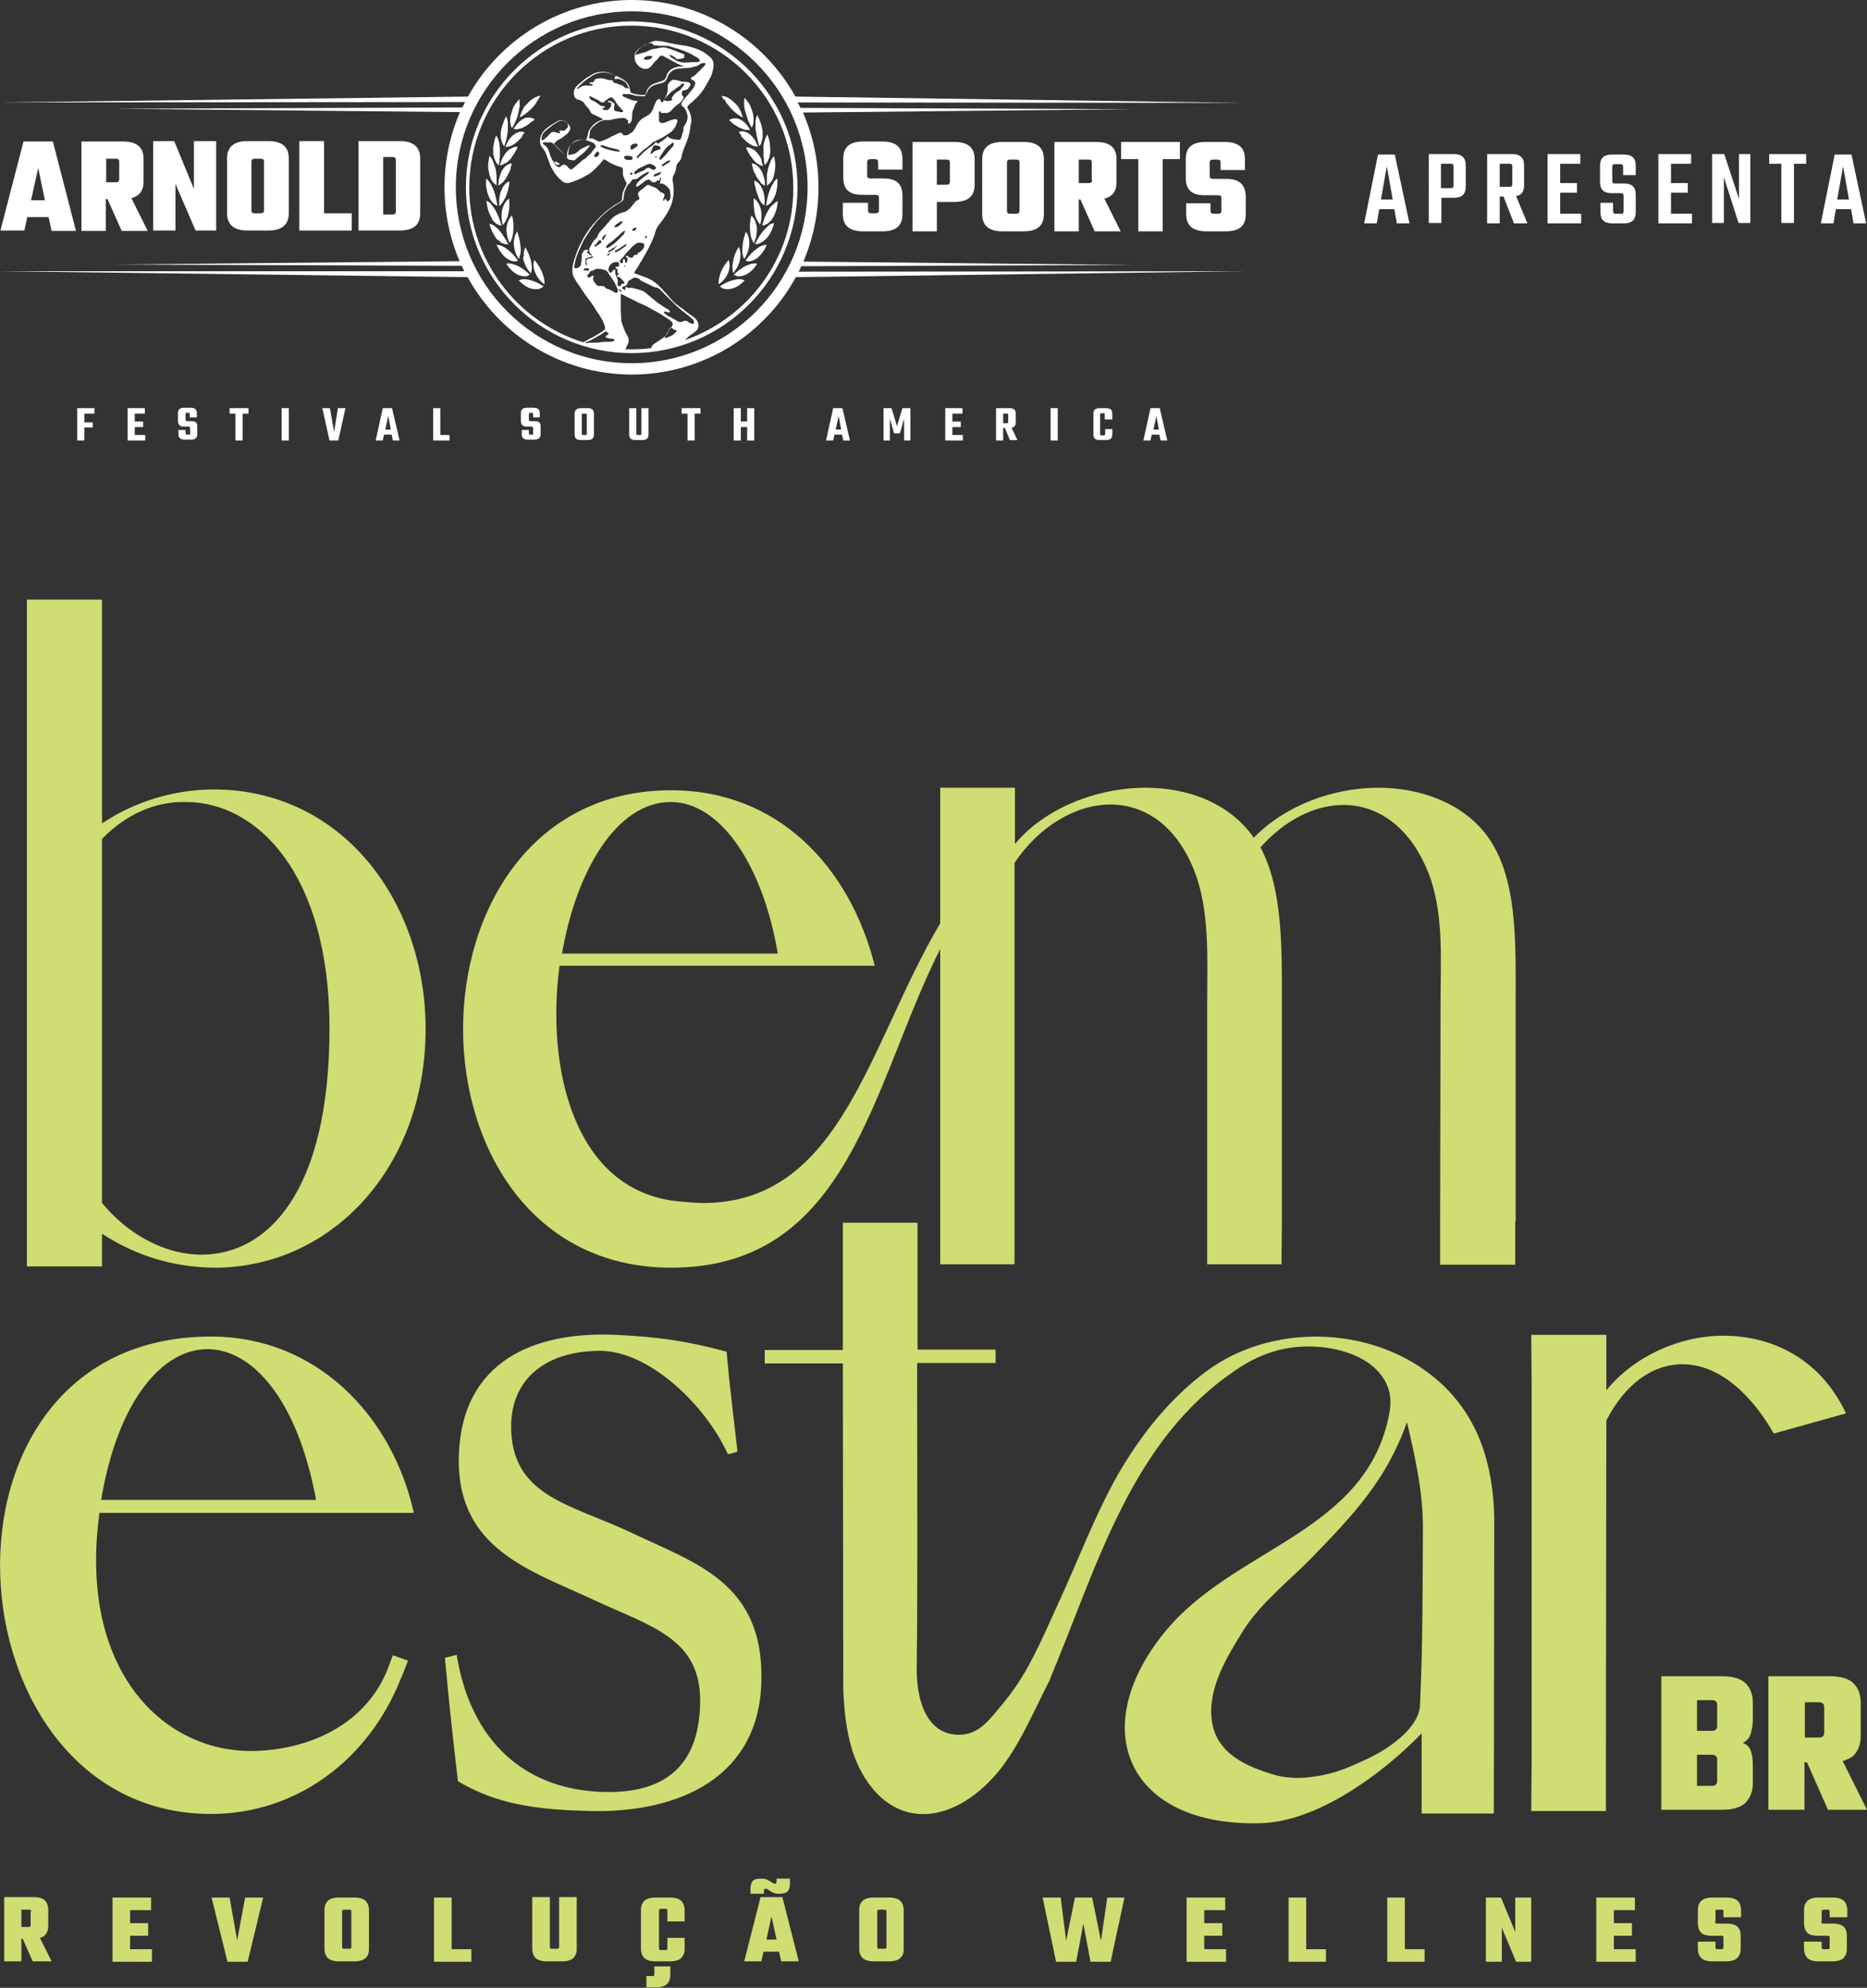 <svg xmlns="http://www.w3.org/2000/svg" xmlns:xlink="http://www.w3.org/1999/xlink" id="Layer_1" x="0px" y="0px" viewBox="0 0 444.8 473.4" style="enable-background:new 0 0 444.8 473.4;" xml:space="preserve"><rect x="0" y="0" width="444.8" height="473.4" fill="#333333" stroke="none"/><style type="text/css">	.st0{fill:#FFFFFF;}</style><g>	<g>		<defs>			<path id="SVGID_1_" d="M434,458c0.1,0.1,0.2,0.1,0.5,0.1h2.2c1.2,0,2.1,0.3,2.6,0.8c0.5,0.5,0.7,1.2,0.7,2.1v3.2    c0,0.9-0.3,1.6-0.8,2.1c-0.5,0.5-1.4,0.8-2.7,0.8h-3.2c-1.3,0-2.2-0.3-2.7-0.8c-0.5-0.5-0.8-1.3-0.8-2.1v-1.8h4.2v1.3    c0,0.2,0,0.3,0.1,0.4c0.1,0.1,0.2,0.1,0.5,0.1h0.7c0.2,0,0.4,0,0.5-0.1c0.1-0.1,0.1-0.2,0.1-0.4v-2.2c0-0.2,0-0.3-0.1-0.4    c-0.1-0.1-0.2-0.1-0.5-0.1h-2.3c-1.2,0-2.1-0.3-2.5-0.8c-0.5-0.6-0.7-1.3-0.7-2.2v-3.2c0-0.9,0.3-1.6,0.8-2.1s1.4-0.8,2.7-0.8    h3.3c1.3,0,2.2,0.3,2.7,0.8c0.5,0.5,0.8,1.3,0.8,2.1v1.8h-4.2v-1.3c0-0.2,0-0.3-0.1-0.4c-0.1-0.1-0.2-0.1-0.5-0.1h-0.7    c-0.2,0-0.4,0-0.5,0.1s-0.1,0.2-0.1,0.4v2.3C433.8,457.8,433.9,457.9,434,458z M408.7,458c0.1,0.1,0.2,0.1,0.5,0.1h2.2    c1.2,0,2.1,0.3,2.6,0.8c0.5,0.5,0.7,1.2,0.7,2.1v3.2c0,0.9-0.3,1.6-0.8,2.1c-0.5,0.5-1.4,0.8-2.7,0.8h-3.2    c-1.3,0-2.2-0.3-2.7-0.8c-0.5-0.5-0.8-1.3-0.8-2.1v-1.8h4.2v1.3c0,0.2,0,0.3,0.1,0.4c0.1,0.1,0.2,0.1,0.5,0.1h0.7    c0.2,0,0.4,0,0.5-0.1c0.1-0.1,0.1-0.2,0.1-0.4v-2.2c0-0.2,0-0.3-0.1-0.4c-0.1-0.1-0.2-0.1-0.5-0.1h-2.3c-1.2,0-2.1-0.3-2.5-0.8    c-0.5-0.6-0.7-1.3-0.7-2.2v-3.2c0-0.9,0.3-1.6,0.8-2.1c0.5-0.5,1.4-0.8,2.7-0.8h3.3c1.3,0,2.2,0.3,2.7,0.8    c0.5,0.5,0.8,1.3,0.8,2.1v1.8h-4.2v-1.3c0-0.2,0-0.3-0.1-0.4c-0.1-0.1-0.2-0.1-0.5-0.1h-0.7c-0.2,0-0.4,0-0.5,0.1    s-0.1,0.2-0.1,0.4v2.3C408.5,457.8,408.6,457.9,408.7,458z M389.7,464.2v3h-5.2h-2.7h-1.5v-15.3h1.5h2.7h5v3h-5v3.1h4.3v3h-4.3    v3.2H389.7z M361.2,467.2l-3.4-8.1v8.1h-3.8v-15.3h3.6l3.4,8.2v-8.2h3.8v15.3H361.2z M339.4,467.2h-4.7h-2.8h-1.4v-15.3h4.2v12.3    h4.7V467.2z M315.9,467.2h-4.7h-2.8H307v-15.3h4.2v12.3h4.7V467.2z M292.1,464.2v3h-5.2h-2.7h-1.5v-15.3h1.5h2.7h5v3h-5v3.1h4.3    v3h-4.3v3.2H292.1z M264.6,467.2h-4.8l-1.7-9.1l-1.7,9.1h-4.8l-3.2-15.3h4.3l1.3,10.3l2.1-10.3h4.1l2.1,10.3l1.5-10.3h4.1    L264.6,467.2z M211.2,457.9v-2.6c0-0.2,0-0.3-0.1-0.4c-0.1-0.1-0.2-0.1-0.5-0.1h-0.2h-0.6h-0.2c-0.2,0-0.4,0-0.5,0.1    s-0.1,0.2-0.1,0.4v2.6v0.3v5.4c0,0.2,0,0.3,0.1,0.4c0.1,0.1,0.2,0.1,0.5,0.1h0.2h0.6h0.2c0.2,0,0.4,0,0.5-0.1    c0.1-0.1,0.1-0.2,0.1-0.4v-5.4V457.9z M214.5,466.3c-0.5,0.5-1.4,0.8-2.7,0.8h-1.5h-0.6h-1.5c-1.3,0-2.2-0.3-2.7-0.8    c-0.5-0.5-0.8-1.3-0.8-2.1v-6v-0.3v-3.1c0-0.9,0.3-1.6,0.8-2.1c0.5-0.5,1.4-0.8,2.7-0.8h1.5h0.6h1.5c1.3,0,2.2,0.3,2.7,0.8    c0.5,0.5,0.8,1.3,0.8,2.1v3.1v0.3v6C215.3,465.1,215.1,465.8,214.5,466.3z M185,461.9l-1.2-5.5l-1.2,5.5H185z M186.4,451.8    l3.9,15.3h-4.2l-0.5-2.3h-3.7l-0.5,2.3h-4.1l3.9-15.3H186.4z M185.8,451h-0.4c-0.5,0-0.9-0.1-1.3-0.3c-0.4-0.2-0.7-0.4-1-0.6    c-0.3-0.2-0.5-0.3-0.7-0.3c-0.3,0-0.4,0.2-0.4,0.5v0.7h-3.2v-1.3c0-0.7,0.2-1.3,0.5-1.7c0.3-0.4,1-0.6,1.8-0.6h0.5    c0.5,0,0.9,0.1,1.3,0.3c0.4,0.2,0.7,0.4,1,0.6c0.3,0.2,0.5,0.3,0.7,0.3c0.1,0,0.3,0,0.3-0.1c0.1-0.1,0.1-0.2,0.1-0.4v-0.7h3.2    v1.4c0,0.7-0.2,1.2-0.5,1.6C187.3,450.8,186.7,451,185.8,451z M155.8,470.5c0.1-0.1,0.1-0.2,0.1-0.4v-1.8h3.8v2.1    c0,0.9-0.3,1.6-0.8,2.1c-0.5,0.5-1.4,0.8-2.7,0.8h-2.2v-2.7h1.3C155.6,470.6,155.7,470.6,155.8,470.5z M163.1,461.5v2.7    c0,0.9-0.3,1.6-0.8,2.1c-0.5,0.5-1.4,0.8-2.7,0.8h-1.5h-0.4h-1.5c-1.3,0-2.2-0.3-2.7-0.8c-0.5-0.5-0.8-1.3-0.8-2.1v-9.4    c0-0.9,0.3-1.6,0.8-2.1c0.5-0.5,1.4-0.8,2.7-0.8h1.5h0.4h1.5c1.3,0,2.2,0.3,2.7,0.8c0.5,0.5,0.8,1.3,0.8,2.1v2.8H159v-2.5    c0-0.2,0-0.3-0.1-0.4c-0.1-0.1-0.2-0.1-0.5-0.1h-0.2h-0.4h-0.2c-0.2,0-0.4,0-0.5,0.1c-0.1,0.1-0.1,0.2-0.1,0.4v8.8    c0,0.2,0,0.3,0.1,0.4c0.1,0.1,0.2,0.1,0.5,0.1h0.2h0.4h0.2c0.2,0,0.4,0,0.5-0.1c0.1-0.1,0.1-0.2,0.1-0.4v-2.4H163.1z     M136.6,466.3c-0.5,0.5-1.4,0.8-2.7,0.8h-1.5h-0.6h-1.5c-1.3,0-2.2-0.3-2.7-0.8c-0.5-0.5-0.8-1.3-0.8-2.1v-12.4h4.2v11.8    c0,0.2,0,0.3,0.1,0.4c0.1,0.1,0.2,0.1,0.5,0.1h0.2h0.6h0.2c0.2,0,0.4,0,0.5-0.1c0.1-0.1,0.1-0.2,0.1-0.4v-11.8h4.2v12.4    C137.4,465.1,137.1,465.8,136.6,466.3z M112.3,467.2h-4.7h-2.8h-1.4v-15.3h4.2v12.3h4.7V467.2z M83.7,457.9v-2.6    c0-0.2,0-0.3-0.1-0.4c-0.1-0.1-0.2-0.1-0.5-0.1h-0.2h-0.6h-0.2c-0.2,0-0.4,0-0.5,0.1c-0.1,0.1-0.1,0.2-0.1,0.4v2.6v0.3v5.4    c0,0.2,0,0.3,0.1,0.4c0.1,0.1,0.2,0.1,0.5,0.1h0.2h0.6h0.2c0.2,0,0.4,0,0.5-0.1c0.1-0.1,0.1-0.2,0.1-0.4v-5.4V457.9z M87.1,466.3    c-0.5,0.5-1.4,0.8-2.7,0.8h-1.5h-0.6h-1.5c-1.3,0-2.2-0.3-2.7-0.8c-0.5-0.5-0.8-1.3-0.8-2.1v-6v-0.3v-3.1c0-0.9,0.3-1.6,0.8-2.1    c0.5-0.5,1.4-0.8,2.7-0.8h1.5h0.6h1.5c1.3,0,2.2,0.3,2.7,0.8c0.5,0.5,0.8,1.3,0.8,2.1v3.1v0.3v6    C87.9,465.1,87.7,465.8,87.1,466.3z M59,467.2h-4.8l-3.8-15.3h4.3l1.8,10.2l1.9-10.2h4.3L59,467.2z M36.2,464.2v3H31h-2.7h-1.5    v-15.3h1.5H31h5v3h-5v3.1h4.3v3H31v3.2H36.2z M7.4,455.3c0-0.2,0-0.3-0.1-0.4c-0.1-0.1-0.2-0.1-0.5-0.1H5.1v4.1h1.6    c0.2,0,0.4,0,0.5-0.1c0.1-0.1,0.1-0.2,0.1-0.4V455.3z M9.5,461.5l2.8,5.6H7.8l-2.4-5.4H5.1v5.4H1v-15.3h1.4h2.8H8    c1.3,0,2.2,0.3,2.7,0.8c0.5,0.5,0.8,1.3,0.8,2.1v4c0,0.9-0.3,1.6-0.8,2.2C10.4,461.2,10,461.4,9.5,461.5z M422.6,341.4    c-6.6-11.4-14.5-16.5-21.7-16.5c-7.3,0-13.8,4.8-18.2,13.4l-0.1,82.5v10.5h-17.8l0.1-10.5v-91.9l-0.1-11h17.9v13.2    c6.6-8.1,17.4-13,27.9-13c11.6,0,23.1,5.5,29.2,18.5L422.6,341.4z M185.3,227.1c-3.5-20.9-13.6-36.1-25.5-36.1    c-13,0-22.6,16.7-25.9,36.1H185.3z M361,290.9l0,10.3h-17.9v-10.3l0.1-52.1c0-10.6,0.9-22.2-3.3-31.9    c-4.4-10.3-11.9-15.2-19.8-15.2c-7,0-14.1,3.7-19.8,10.1c5.3,9.9,5.1,23.8,5.1,36.9v52.1l-0.1,10.3h-17.7v-10.3l0-52.1    c0-10.6,0.7-22.2-3.3-31.9c-4.4-10.6-11.9-15.2-19.8-15.2c-8.1,0-16.9,5.1-22.8,13.9v85.3l0,10.3H224l0-10.3V226    c-16.3,32.3-21.5,75.9-64.1,75.9c-66.1,0-66.1-113.7,0-113.7c25.5,0,42.6,18.3,48.5,41.8h-75.1c-3.3,24.9,3.7,53.7,28.3,56.1    c2.2,0.2,4.2,0.4,5.9,0.4c33,0,39.5-38,56.5-66.6l0-20.9v-11.4h17.8v13.4c7-8.4,19.3-13.4,31.2-13.4c10.1,0,20,3.7,25.7,11.9    c7.5-7.7,18.9-11.9,29.7-11.9c10.1,0,20,3.7,25.7,11.2c7.5,9.9,7,25.3,7,40V290.9z M49.4,321.3c-10.5,0-21.3,11.9-25.3,35.9h51.2    C70.9,333.4,60.2,321.3,49.4,321.3z M23.7,360.3c-5.1,37.2,14.9,56.7,36,56.7c11.9,0,26.6-5,32.5-19.1c0.2-0.5,0.4-1.1,0.6-1.6    l0.3-0.8l0.5-1.3l1.4,0.5l0.3,0.1l1.9,0.7l-1.2,3.1c-0.1,0.3-0.2,0.6-0.4,0.9l0,0C87.9,419.2,70.5,432,50.3,432    c-63.3,0-70.7-113.7,0-113.7c25,0,43.1,18.7,48.3,42H23.7z M335.2,338.7c-4.9,13.8-12.7,22-23,32.6c-4.9,5-11.8,10.4-16,17    c-3.8,6.2-8.5,13.6-7.5,21.4c1,7.8,8.1,11,15,13c3.9,1.1,7.8,0.8,11.7,0c3.6-0.7,7.1-2.3,10.3-3.8c5-2.3,12.3-7.3,12.6-12.7    c0.7-14.7,0.6-28.1,0.7-42.2C339,355.1,337.2,347.3,335.2,338.7z M355.9,431.9c-6.2,0-11.1,0-17.2,0c0-7.6,0-11.4,0-19.1    c-9.6,9.9-24.9,21-38.3,21.4c-31.6,0.9-41.8-22.3-23-45.4c16.5-20.4,48.2-23.6,53.6-52.2c0.6-3.2,0.2-5.9-1.5-8.5    c-3.9-5.8-12.4-7.7-19.1-7.4c-5.7,0.2-11,2.2-15.7,5.4c-25.2,16.7-33.3,47-44.4,73.4c-0.1,0.3-0.2,0.7-0.4,1    c-3.3,6.4-6,12.9-10.1,18.8c-4.5,6.6-12.3,13.2-20.8,12.7c-8.2-0.5-13.6-7.8-15.9-15c-1.5-4.7-2-9.8-2.2-14.7c0-0.1,0-0.1,0-0.2    l-0.1-77.4h-18.6v-3.2h18.6l0-1.1c0-5.5,0-13.8,0-18.7c0-4.9,0-6.3,0-10.5h17.8c0,4.2,0,5.6,0,10.4c0,4.8,0,13.1,0,18.6v1.2h18.6    v3.2h-2.9v0h-15.8c0,20.9,0.1,40.7,0,62.1c0,1.8-0.1,8.9-0.1,11.5c0.1,3.4,0.6,7.2,2.3,10.2c1.8,3.3,4.8,5,8.5,4.7    c3.8-0.3,6-2.9,8.5-5.9c2.8-3.3,4.9-6.1,7.4-10.6c3-5.5,6-12.6,8.9-18.9c4.1-9.2,7.9-19.1,13.2-28c5.3-8.8,11.6-16.6,19.9-22.9    c17.2-13,44.5-11,59,5.5c4.7,5.4,7.3,11.4,8.7,18.1c0.8,3.9,1.2,7.9,1.2,11.8L355.9,431.9z M142.8,321.7    c-13.4,0.1-21.6,7.3-21,19.3c0.8,15.6,14.5,17.3,28.8,24.1c15.1,7.2,31.3,11.8,30.8,35.1c-0.4,22.8-19.2,31.6-40.8,31.1    c-11.3-0.3-21.7-1.2-31.5-7.1c-1.2-10.3-2.1-18.3-3.1-29.4c1-0.2,1.2-0.3,2.8-0.7c3.4,21.1,16.6,31.7,33.7,32.6    c18.1,1,24-8.4,24.3-20.9c0.4-15.7-11.7-18.4-25.4-24.8c-14.9-7-32.6-12-32.1-34.1c0.6-22.8,18-29.9,37.5-29    c10.3,0.5,17,1.5,26.3,4c0.7,8,1.7,15.8,2.6,23.8c-0.8,0.2-1.3,0.5-2.3,0.6C168.1,334.6,154.6,321.6,142.8,321.7z M44.3,191    c-7.2-0.2-14.3,2.9-20,8.8v86.7c6.4,7.7,15.2,12.3,23.7,12.3c15.6,0,30.5-14.7,30.5-53.9C78.5,208,61.2,191,44.3,191z     M51.5,301.9c-10.1,0-19.3-2.9-27.2-8.1v7.8H6.4c0-4.7,0-6.5,0-10.6V148.8v-6h17.9v6l0,47.3c7.9-5.3,17.4-8.1,26.8-8.1    c31,0.2,50.3,27.3,50.3,57C101.4,278.1,79,301.7,51.5,301.9z M434.6,406.5c0-0.4-0.1-0.6-0.3-0.8c-0.2-0.2-0.5-0.3-0.9-0.3h-3.4    v8.4h3.4c0.4,0,0.7-0.1,0.9-0.3c0.2-0.2,0.3-0.5,0.3-0.8V406.5z M439,419.4l5.8,11.6h-9.3l-5-11.3h-0.6V431h-8.6v-31.8h2.9h5.8h6    c2.6,0,4.5,0.6,5.6,1.7c1.1,1.1,1.7,2.6,1.7,4.5v8.2c0,1.8-0.6,3.3-1.7,4.5C441,418.6,440.1,419.1,439,419.4z M409.1,419    c0-0.4-0.1-0.6-0.3-0.8c-0.2-0.2-0.5-0.3-0.9-0.3h-3.6v7.4h3.6c0.4,0,0.7-0.1,0.9-0.3c0.2-0.2,0.3-0.5,0.3-0.8V419z M409.1,406    c0-0.4-0.1-0.6-0.3-0.8c-0.2-0.2-0.5-0.3-0.9-0.3h-3.6v7.3h3.6c0.4,0,0.7-0.1,0.9-0.3c0.2-0.2,0.3-0.5,0.3-0.8V406z M417.1,416.9    c0.3,0.9,0.5,1.9,0.5,3.2v4.7c0,1.8-0.6,3.3-1.7,4.5c-1.1,1.1-3,1.7-5.6,1.7h-14.5v-31.8h14.5c2.6,0,4.5,0.6,5.6,1.7    c1.1,1.1,1.7,2.6,1.7,4.5v4.1c0,1.3-0.2,2.4-0.5,3.4c-0.3,1-0.9,1.7-1.9,2.2C416.2,415.4,416.8,416.1,417.1,416.9z"></path>		</defs>		<use xlink:href="#SVGID_1_" style="overflow:visible;fill:#CFDD72;"></use>		<clipPath id="SVGID_00000063614422045118804190000003872224006043171244_">			<use xlink:href="#SVGID_1_" style="overflow:visible;"></use>		</clipPath>	</g>	<g>		<g>			<path class="st0" d="M22.5,98.5h-2.4v2.1h2v1.2h-2v3.1h-1.7v-7.7h4.1V98.5z"></path>			<path class="st0" d="M32.1,103.6h2.5v1.3h-4.2v-7.7h4.1v1.3h-2.4v1.9h2v1.3h-2V103.6z"></path>			<path class="st0" d="M45.3,103.3v-1.4c0-0.1,0-0.2-0.1-0.2c0,0-0.1-0.1-0.3-0.1h-1.1c-1,0-1.4-0.5-1.4-1.4v-1.8    c0-0.9,0.5-1.3,1.5-1.3h1.5c1,0,1.5,0.4,1.5,1.3v1h-1.7v-0.8c0-0.2-0.1-0.3-0.3-0.3h-0.4c-0.2,0-0.3,0.1-0.3,0.3v1.4    c0,0.1,0,0.2,0.1,0.2c0,0,0.1,0.1,0.3,0.1h1c0.5,0,0.9,0.1,1.1,0.3c0.2,0.2,0.3,0.5,0.3,1v1.8c0,0.9-0.5,1.3-1.5,1.3H44    c-1,0-1.5-0.4-1.5-1.3v-1h1.7v0.8c0,0.2,0.1,0.3,0.3,0.3h0.4C45.2,103.6,45.3,103.5,45.3,103.3z"></path>			<path class="st0" d="M59.2,97.2v1.3h-1.4v6.4h-1.7v-6.4h-1.4v-1.3H59.2z"></path>			<path class="st0" d="M67.1,97.2h1.7v7.7h-1.7V97.2z"></path>			<path class="st0" d="M80.5,97.2h1.8l-1.7,7.7h-2.1l-1.7-7.7h1.8l1,5.7L80.5,97.2z"></path>			<path class="st0" d="M93.6,104.9l-0.3-1.4h-1.8l-0.3,1.4h-1.7l1.7-7.7h2.2l1.8,7.7H93.6z M91.8,102.3h1.3L92.5,99L91.8,102.3z"></path>			<path class="st0" d="M104.9,103.6h2.2v1.3h-3.9v-7.7h1.7V103.6z"></path>			<path class="st0" d="M127,103.3v-1.4c0-0.1,0-0.2-0.1-0.2c0,0-0.1-0.1-0.3-0.1h-1.1c-1,0-1.4-0.5-1.4-1.4v-1.8    c0-0.9,0.5-1.3,1.5-1.3h1.5c1,0,1.5,0.4,1.5,1.3v1H127v-0.8c0-0.2-0.1-0.3-0.3-0.3h-0.4c-0.2,0-0.3,0.1-0.3,0.3v1.4    c0,0.1,0,0.2,0.1,0.2c0,0,0.1,0.1,0.3,0.1h1c0.5,0,0.9,0.1,1.1,0.3c0.2,0.2,0.3,0.5,0.3,1v1.8c0,0.9-0.5,1.3-1.5,1.3h-1.5    c-1,0-1.5-0.4-1.5-1.3v-1h1.7v0.8c0,0.2,0.1,0.3,0.3,0.3h0.4C126.9,103.6,127,103.5,127,103.3z"></path>			<path class="st0" d="M138.4,97.2h1.6c1,0,1.5,0.4,1.5,1.3v5c0,0.9-0.5,1.3-1.5,1.3h-1.6c-1,0-1.5-0.4-1.5-1.3v-5    C136.9,97.7,137.4,97.2,138.4,97.2z M139.8,103.3v-4.5c0-0.2-0.1-0.3-0.3-0.3h-0.6c-0.2,0-0.3,0.1-0.3,0.3v4.5    c0,0.2,0.1,0.3,0.3,0.3h0.6C139.7,103.6,139.8,103.5,139.8,103.3z"></path>			<path class="st0" d="M152.8,97.2h1.7v6.3c0,0.9-0.5,1.3-1.5,1.3h-1.6c-1,0-1.5-0.4-1.5-1.3v-6.3h1.7v6.1c0,0.2,0.1,0.3,0.3,0.3    h0.6c0.2,0,0.3-0.1,0.3-0.3V97.2z"></path>			<path class="st0" d="M166.9,97.2v1.3h-1.4v6.4h-1.7v-6.4h-1.4v-1.3H166.9z"></path>			<path class="st0" d="M178,97.2h1.7v7.7H178v-3.2h-1.5v3.2h-1.7v-7.7h1.7v3.2h1.5V97.2z"></path>			<path class="st0" d="M200.9,104.9l-0.3-1.4h-1.8l-0.3,1.4h-1.7l1.7-7.7h2.2l1.8,7.7H200.9z M199.1,102.3h1.3l-0.6-3.2    L199.1,102.3z"></path>			<path class="st0" d="M212,104.9h-1.5v-7.7h1.9l1.3,4.3l1.3-4.3h1.9v7.7h-1.5v-5.2l-1,3.5H213l-1-3.5V104.9z"></path>			<path class="st0" d="M226.9,103.6h2.5v1.3h-4.2v-7.7h4.1v1.3h-2.4v1.9h2v1.3h-2V103.6z"></path>			<path class="st0" d="M239,102v2.9h-1.7v-7.7h3.2c1,0,1.5,0.4,1.5,1.3v2.1c0,0.7-0.3,1.1-1,1.3l1.4,2.9h-1.8l-1.2-2.9H239z     M239,98.5v2.3h0.9c0.1,0,0.2,0,0.2-0.1c0,0,0.1-0.1,0.1-0.2v-1.7c0-0.2-0.1-0.3-0.3-0.3H239z"></path>			<path class="st0" d="M250.3,97.2h1.7v7.7h-1.7V97.2z"></path>			<path class="st0" d="M264.9,99.9h-1.7v-1.2c0-0.2-0.1-0.3-0.3-0.3h-0.5c-0.2,0-0.3,0.1-0.3,0.3v4.7c0,0.1,0,0.2,0.1,0.2    c0,0,0.1,0.1,0.3,0.1h0.5c0.1,0,0.2,0,0.2-0.1c0,0,0.1-0.1,0.1-0.2v-1.2h1.7v1.3c0,0.9-0.5,1.3-1.5,1.3h-1.5    c-1,0-1.5-0.4-1.5-1.3v-5c0-0.9,0.5-1.3,1.5-1.3h1.5c1,0,1.5,0.4,1.5,1.3V99.9z"></path>			<path class="st0" d="M276.5,104.9l-0.3-1.4h-1.8l-0.3,1.4h-1.7l1.7-7.7h2.2l1.8,7.7H276.5z M274.8,102.3h1.3l-0.6-3.2    L274.8,102.3z"></path>		</g>		<g>			<g>				<path class="st0" d="M200.8,48.4V51c0,2.5,1.3,4.1,4.9,4.1h4.5c3.6,0,4.8-1.6,4.8-4.1v-4.4c0-2.5-1.1-4.1-4.5-4.1h-3.1     c-0.6,0-0.8-0.2-0.8-0.7v-3.2c0-0.5,0.3-0.7,0.8-0.7h1c0.6,0,0.8,0.2,0.8,0.7v1.8h5.8v-2.6c0-2.5-1.3-4.1-4.8-4.1h-4.5     c-3.6,0-4.8,1.6-4.8,4.1v4.4c0,2.5,1,4.2,4.5,4.2h3.2c0.6,0,0.8,0.2,0.8,0.7v3c0,0.5-0.3,0.7-0.8,0.7h-1c-0.6,0-0.8-0.2-0.8-0.7     v-1.8H200.8z"></path>				<path class="st0" d="M217.4,33.8v21.3h5.8v-7h4.1c3.6,0,4.9-1.6,4.9-4.1v-6.1c0-2.5-1.3-4.1-4.9-4.1H217.4z M226.3,43.3     c0,0.5-0.3,0.7-0.8,0.7h-2.3v-6h2.3c0.6,0,0.8,0.2,0.8,0.7V43.3z"></path>				<path class="st0" d="M238.9,33.8c-3.6,0-4.9,1.6-4.9,4.1V51c0,2.5,1.3,4.1,4.9,4.1h4.9c3.6,0,4.9-1.6,4.9-4.1V37.9     c0-2.5-1.3-4.1-4.9-4.1H238.9z M242.9,50.2c0,0.5-0.3,0.7-0.8,0.7h-1.4c-0.6,0-0.8-0.2-0.8-0.7V38.7c0-0.5,0.3-0.7,0.8-0.7h1.4     c0.6,0,0.8,0.2,0.8,0.7V50.2z"></path>				<path class="st0" d="M266,43.4v-5.5c0-2.5-1.3-4.1-4.9-4.1h-9.9v21.3h5.8v-7.6h0.4l3.4,7.6h6.2l-3.9-7.8     C265.2,46.8,266,45.4,266,43.4z M260.2,42.9c0,0.5-0.3,0.7-0.8,0.7H257v-5.6h2.3c0.6,0,0.8,0.2,0.8,0.7V42.9z"></path>				<polygon class="st0" points="277,55.1 277,37.9 281.1,37.9 281.1,33.8 267.1,33.8 267.1,37.9 271.2,37.9 271.2,55.1     "></polygon>				<path class="st0" d="M292.1,42.6h-3.1c-0.6,0-0.8-0.2-0.8-0.7v-3.2c0-0.5,0.3-0.7,0.8-0.7h1c0.6,0,0.8,0.2,0.8,0.7v1.8h5.8v-2.6     c0-2.5-1.3-4.1-4.8-4.1h-4.5c-3.6,0-4.8,1.6-4.8,4.1v4.4c0,2.5,1,4.2,4.5,4.2h3.2c0.6,0,0.8,0.2,0.8,0.7l0,3     c0,0.5-0.3,0.7-0.8,0.7h-1c-0.6,0-0.8-0.2-0.8-0.7v-1.8h-5.8V51c0,2.5,1.3,4.1,4.9,4.1h4.5c3.6,0,4.8-1.6,4.8-4.1v-4.4     C296.6,44.1,295.5,42.6,292.1,42.6z"></path>				<path class="st0" d="M190.3,64.7c0.2-0.4,0.4-0.9,0.6-1.3l79.1-0.3l-78.6-0.8c2.3-5.4,3.6-11.4,3.6-17.6     c0-6.4-1.3-12.4-3.7-17.9l78.7-0.8l-79.3-0.3c-0.2-0.4-0.4-0.9-0.7-1.3l106.4,0.1L189.5,23c-7.6-13.7-22.3-23-39-23     c-16.7,0-31.4,9.3-39,23L0,24.4l110.8-0.1c-0.2,0.4-0.4,0.9-0.7,1.3l-82.7,0.3l82.2,0.8c-2.4,5.5-3.7,11.5-3.7,17.9     c0,6.3,1.3,12.2,3.6,17.6l-82.1,0.8l82.6,0.3c0.2,0.4,0.4,0.9,0.6,1.3L0,64.6L111.4,66c7.6,13.8,22.3,23.2,39.1,23.2     c16.9,0,31.6-9.4,39.1-23.2l107-1.4L190.3,64.7z M150.5,86.5c-23.1,0-41.9-18.8-41.9-41.9c0-23.1,18.8-41.9,41.9-41.9     c23.1,0,41.9,18.8,41.9,41.9C192.4,67.7,173.6,86.5,150.5,86.5z"></path>				<path class="st0" d="M122,30.5c0.2-0.3,0.3-0.6,0.5-0.9c0.1-0.3,0.3-0.6,0.4-0.9c0.3-0.6,0.5-1.3,0.6-1.9     c0.1-0.3,0.1-0.6,0.2-0.9c0-0.2,0-0.3,0.1-0.4c0-0.1,0-0.3,0-0.4c0-0.6,0-1.1-0.1-1.5c-0.2,0.3-0.5,0.6-0.7,0.9l-0.2,0.2     l-0.1,0.2c-0.1,0.2-0.2,0.3-0.3,0.5c-0.2,0.3-0.3,0.7-0.4,1c-0.1,0.3-0.2,0.7-0.3,1c-0.2,0.7-0.2,1.3-0.1,1.9     C121.6,29.7,121.7,30.1,122,30.5z"></path>				<path class="st0" d="M126.8,29c0.2-0.2,0.4-0.4,0.6-0.6c-0.3-0.2-0.7-0.3-1.1-0.4c-0.1,0-0.2,0-0.3,0c-0.1,0-0.1,0-0.2,0     c-0.1,0-0.1,0-0.2,0c-0.2,0-0.5,0.1-0.7,0.2c-0.5,0.2-1,0.6-1.4,1c-0.2,0.2-0.4,0.4-0.6,0.7c-0.2,0.3-0.4,0.5-0.5,0.8     c0.4,0.1,0.8,0.1,1.2,0c0.4-0.1,0.9-0.2,1.3-0.5c0.2-0.1,0.5-0.2,0.7-0.4c0.2-0.1,0.4-0.3,0.7-0.5c0.1-0.1,0.2-0.2,0.3-0.3     c0,0,0.1-0.1,0.1-0.1L126.8,29z"></path>				<path class="st0" d="M119.3,32.7c0,0.3,0.1,0.6,0.2,0.9c0.1,0.5,0.4,0.9,0.6,1.3c0.5-1.3,0.8-2.7,0.9-4c0-0.3,0-0.7,0-1     c0-0.2,0-0.3,0-0.4c0-0.1,0-0.3,0-0.4c-0.1-0.5-0.2-1-0.4-1.4c-0.2,0.3-0.4,0.7-0.5,1l-0.1,0.3c0,0.1-0.1,0.2-0.1,0.3     c-0.1,0.2-0.1,0.4-0.2,0.5c-0.1,0.4-0.2,0.7-0.3,1.1c-0.1,0.4-0.1,0.7-0.1,1.1c0,0.2,0,0.3,0,0.5c0,0.1,0,0.2,0,0.2     C119.3,32.5,119.3,32.6,119.3,32.7z"></path>				<path class="st0" d="M124.4,32.4l0.1-0.2c0.2-0.2,0.3-0.5,0.5-0.7c-0.4-0.1-0.7-0.2-1.2-0.1c-0.1,0-0.2,0-0.3,0.1     c-0.1,0-0.2,0.1-0.3,0.1c-0.2,0.1-0.4,0.2-0.7,0.4c-0.9,0.6-1.6,1.7-2.1,3c0.4,0,0.8-0.1,1.2-0.2c0.2-0.1,0.4-0.2,0.6-0.3     c0.1-0.1,0.2-0.1,0.3-0.2c0.1-0.1,0.2-0.1,0.3-0.2c0.2-0.2,0.4-0.3,0.6-0.5c0.2-0.2,0.4-0.4,0.6-0.6c0.1-0.1,0.2-0.2,0.3-0.3     L124.4,32.4z"></path>				<path class="st0" d="M117.7,37.5c0.1,0.3,0.2,0.6,0.3,0.8c0.2,0.5,0.5,0.8,0.8,1.1c0.1-0.3,0.1-0.7,0.2-1c0-0.2,0-0.3,0-0.5     c0-0.2,0-0.3,0.1-0.5c0-0.3,0-0.7,0-1c0-0.2,0-0.3,0-0.5c0-0.2,0-0.3,0-0.5c0-0.3-0.1-0.7-0.1-1c0-0.3-0.1-0.6-0.2-0.8     c-0.1-0.5-0.3-1-0.6-1.3c-0.3,0.7-0.5,1.5-0.6,2.2c-0.1,0.4-0.1,0.7-0.1,1.1c0,0.4,0,0.7,0,1.1     C117.6,36.9,117.7,37.2,117.7,37.5z"></path>				<path class="st0" d="M120.9,38.6c0.2-0.2,0.4-0.4,0.6-0.6c0.2-0.2,0.4-0.4,0.5-0.7c0.2-0.2,0.3-0.5,0.5-0.7     c0.3-0.5,0.6-1,0.8-1.6c-0.4-0.1-0.8,0-1.2,0.2c-0.2,0.1-0.4,0.2-0.6,0.3c-0.2,0.1-0.4,0.3-0.6,0.5c-0.1,0.1-0.2,0.2-0.3,0.3     c-0.1,0.1-0.2,0.2-0.3,0.4c-0.2,0.3-0.3,0.5-0.5,0.8c-0.1,0.1-0.1,0.3-0.2,0.4c-0.1,0.2-0.1,0.3-0.2,0.5c-0.1,0.3-0.2,0.6-0.3,1     c0.4-0.1,0.8-0.2,1.1-0.5C120.5,38.9,120.7,38.7,120.9,38.6z"></path>				<path class="st0" d="M116.5,41.1c0,0.2,0.1,0.3,0.1,0.5c0.1,0.3,0.2,0.6,0.3,0.9c0,0.1,0.1,0.1,0.1,0.2c0,0.1,0.1,0.1,0.1,0.2     c0.1,0.1,0.1,0.2,0.2,0.3c0.3,0.4,0.6,0.7,1,0.9c0-0.3,0-0.7,0-1l0-0.3c0-0.1,0-0.2,0-0.3c0-0.2,0-0.3,0-0.5     c0-0.3-0.1-0.7-0.1-1c0-0.3-0.1-0.7-0.2-1c-0.1-0.3-0.2-0.6-0.3-0.9c-0.1-0.3-0.2-0.5-0.3-0.8c-0.2-0.5-0.5-0.9-0.8-1.2     c-0.1,0.4-0.1,0.8-0.2,1.2c0,0.2,0,0.4-0.1,0.6c0,0.2,0,0.4,0,0.6c0,0.4,0,0.8,0.1,1.1C116.5,40.8,116.5,41,116.5,41.1z"></path>				<path class="st0" d="M120,43.2c0.1-0.1,0.2-0.2,0.2-0.3c0.2-0.2,0.3-0.4,0.5-0.7c0.1-0.1,0.1-0.2,0.2-0.4     c0.1-0.1,0.1-0.3,0.2-0.4c0.1-0.3,0.3-0.5,0.4-0.8c0.1-0.1,0.1-0.3,0.1-0.4c0.1-0.1,0.1-0.3,0.1-0.4c0.1-0.3,0.2-0.6,0.2-0.9     c-0.4,0-0.7,0.2-1.1,0.4c-0.2,0.1-0.4,0.3-0.6,0.5c-0.2,0.2-0.3,0.4-0.5,0.7c-0.2,0.2-0.3,0.5-0.4,0.8c-0.1,0.3-0.2,0.6-0.3,0.9     c0,0.2-0.1,0.3-0.1,0.5l-0.1,0.2c0,0.1,0,0.2,0,0.3c0,0.3-0.1,0.7-0.1,1c0.4-0.2,0.7-0.4,1-0.7C119.8,43.4,119.9,43.3,120,43.2z     "></path>				<path class="st0" d="M115.9,44.8c0.1,0.7,0.3,1.5,0.6,2.1c0.5,1.2,1.3,1.9,2,2.1c-0.2-1.4-0.5-2.7-1-4c-0.1-0.2-0.1-0.3-0.2-0.4     c-0.1-0.1-0.1-0.3-0.2-0.4c-0.1-0.3-0.3-0.5-0.4-0.7c-0.3-0.4-0.6-0.8-0.9-1c0,0.4,0,0.8,0,1.2c0,0.2,0,0.4,0,0.6     C115.9,44.4,115.9,44.6,115.9,44.8z"></path>				<path class="st0" d="M120.6,46.6c0.2-0.5,0.4-1.1,0.5-1.7c0-0.1,0.1-0.3,0.1-0.4c0-0.1,0.1-0.3,0.1-0.4c0-0.3,0.1-0.6,0.1-0.9     c-0.4,0.1-0.7,0.3-1,0.6c-0.2,0.2-0.3,0.4-0.5,0.6c-0.1,0.1-0.1,0.2-0.2,0.4c-0.1,0.1-0.1,0.3-0.2,0.4c-0.5,1.1-0.7,2.5-0.5,3.9     C119.6,48.5,120.1,47.7,120.6,46.6z"></path>				<path class="st0" d="M117.4,52.5c0.1,0.1,0.2,0.2,0.3,0.3c0.2,0.2,0.4,0.4,0.6,0.5c0.4,0.3,0.8,0.4,1.2,0.4     c-0.4-1.3-0.9-2.6-1.5-3.7c-0.3-0.5-0.7-1-1-1.4c-0.3-0.4-0.7-0.6-1.1-0.8c0.1,1.6,0.6,3.1,1.3,4.2     C117.2,52.2,117.3,52.3,117.4,52.5z"></path>				<path class="st0" d="M120.6,52.4c0.1-0.2,0.2-0.5,0.3-0.7c0-0.1,0.1-0.3,0.1-0.4c0-0.1,0.1-0.3,0.1-0.4c0.3-1.2,0.3-2.4,0.2-3.6     c-0.3,0.2-0.7,0.5-0.9,0.9c-0.3,0.4-0.5,0.9-0.7,1.5c-0.3,1.2-0.3,2.6,0.1,3.9C120.1,53.2,120.4,52.9,120.6,52.4z"></path>				<path class="st0" d="M119.2,57.6c0.2,0.2,0.4,0.3,0.7,0.4c0.4,0.2,0.8,0.2,1.2,0.2c-0.6-1.2-1.3-2.3-2.1-3.3     c-0.2-0.2-0.4-0.4-0.6-0.6c-0.2-0.2-0.4-0.3-0.6-0.5c-0.4-0.3-0.8-0.4-1.2-0.5c0.4,1.5,1.1,2.9,1.9,3.8     C118.8,57.2,119,57.4,119.2,57.6z"></path>				<path class="st0" d="M122,56.6c0.1-0.2,0.1-0.5,0.2-0.8c0-0.3,0.1-0.6,0.1-0.9c0.1-1.2,0-2.4-0.3-3.6c-0.3,0.3-0.6,0.6-0.8,1.1     c-0.1,0.2-0.2,0.5-0.3,0.7c-0.1,0.3-0.1,0.6-0.2,0.9c-0.1,1.3,0.1,2.6,0.7,3.8C121.7,57.5,121.9,57.1,122,56.6z"></path>				<path class="st0" d="M122.2,62.2c0.5,0.1,0.9,0,1.2-0.1c-0.7-1.1-1.6-2-2.5-2.7c-0.9-0.7-1.8-1.1-2.6-1.1     c0.6,1.4,1.5,2.6,2.5,3.3C121.2,61.9,121.7,62.1,122.2,62.2z"></path>				<path class="st0" d="M122.4,58.1c0.1,1.3,0.5,2.6,1.2,3.6c0.2-0.4,0.3-0.9,0.4-1.4c0.1-0.5,0.1-1.1,0-1.7     c-0.1-1.2-0.4-2.4-0.8-3.5C122.7,55.9,122.4,56.8,122.4,58.1z"></path>				<path class="st0" d="M126.2,65.4c-0.9-0.9-1.9-1.6-2.9-2.1c-0.3-0.1-0.5-0.2-0.8-0.3c-0.2-0.1-0.5-0.1-0.7-0.2     c-0.5-0.1-0.9-0.1-1.2,0c0.8,1.2,1.8,2.2,2.9,2.7c0.5,0.2,1.1,0.3,1.5,0.3C125.5,65.8,125.9,65.7,126.2,65.4z"></path>				<path class="st0" d="M124.7,61.8c0.3,1.2,0.9,2.4,1.8,3.3c0.1-0.4,0.2-0.9,0.2-1.4c0-0.5-0.1-1.1-0.2-1.6     c-0.3-1.2-0.8-2.2-1.3-3.2c-0.2,0.4-0.4,0.8-0.4,1.3c0,0.3,0,0.5,0,0.8C124.6,61.2,124.6,61.5,124.7,61.8z"></path>				<path class="st0" d="M123.6,66.8c1,1,2.1,1.8,3.3,2c0.6,0.1,1.1,0.1,1.5,0c0.4-0.1,0.8-0.3,1.1-0.6c-1-0.7-2.1-1.2-3.2-1.5     C125.2,66.4,124.3,66.4,123.6,66.8z"></path>				<path class="st0" d="M127.5,64.9c0.4,1.1,1.3,2.2,2.2,2.8c0.1-0.5,0-0.9-0.1-1.4c-0.1-0.5-0.3-1-0.5-1.6c-0.5-1.1-1.1-2-1.8-2.8     C127,62.6,127,63.7,127.5,64.9z"></path>				<path class="st0" d="M127.7,23.1c-0.1,0-0.1,0.1-0.2,0.1c-0.1,0-0.1,0.1-0.2,0.1c-0.5,0.3-1.1,0.7-1.5,1.2     c-0.1,0.1-0.2,0.3-0.4,0.4c-0.1,0.1-0.1,0.1-0.2,0.2c-0.1,0.1-0.1,0.1-0.2,0.2c-0.2,0.3-0.4,0.6-0.5,0.9     c-0.2,0.3-0.3,0.6-0.4,0.9c-0.1,0.3-0.2,0.6-0.3,0.9c0.9-0.5,1.9-1.2,2.8-2.1c0.4-0.5,0.9-0.9,1.2-1.5c0-0.1,0.1-0.1,0.1-0.2     c0-0.1,0.1-0.1,0.1-0.2c0.1-0.1,0.2-0.2,0.3-0.4c0.2-0.3,0.3-0.5,0.4-0.8c-0.2,0-0.5,0.1-0.8,0.2C128,23,127.8,23.1,127.7,23.1z     "></path>				<path class="st0" d="M177.3,25.4c0,0.1,0,0.3,0.1,0.4c0,0.3,0.1,0.6,0.2,0.9c0.2,0.6,0.4,1.3,0.6,1.9c0.1,0.3,0.3,0.6,0.4,0.9     c0.1,0.3,0.3,0.6,0.5,0.9c0.2-0.4,0.4-0.8,0.4-1.4c0.1-0.5,0-1.2-0.1-1.9c-0.1-0.3-0.2-0.7-0.3-1c-0.1-0.3-0.3-0.7-0.4-1     c-0.1-0.2-0.2-0.3-0.3-0.5l-0.1-0.2l-0.2-0.2c-0.2-0.3-0.4-0.6-0.7-0.9c-0.1,0.4-0.2,1-0.1,1.5     C177.3,25.1,177.3,25.3,177.3,25.4z"></path>				<path class="st0" d="M175.5,30c0.2,0.1,0.4,0.3,0.7,0.4c0.5,0.2,0.9,0.4,1.3,0.5c0.4,0.1,0.8,0.1,1.2,0     c-0.2-0.3-0.3-0.5-0.5-0.8c-0.2-0.3-0.4-0.5-0.6-0.7c-0.4-0.4-0.9-0.8-1.4-1c-0.2-0.1-0.5-0.2-0.7-0.2c-0.1,0-0.1,0-0.2,0     c-0.1,0-0.1,0-0.2,0c-0.1,0-0.2,0-0.3,0c-0.4,0-0.8,0.2-1.1,0.4c0.2,0.2,0.4,0.4,0.6,0.6l0.2,0.1c0,0,0.1,0.1,0.1,0.1     c0.1,0.1,0.2,0.2,0.3,0.3C175,29.7,175.3,29.8,175.5,30z"></path>				<path class="st0" d="M180.9,34.8c0.3-0.3,0.5-0.7,0.6-1.3c0.1-0.3,0.1-0.5,0.2-0.9c0-0.1,0-0.2,0-0.2c0-0.1,0-0.2,0-0.2     c0-0.2,0-0.3,0-0.5c0-0.4-0.1-0.7-0.1-1.1c-0.1-0.4-0.2-0.7-0.3-1.1c-0.1-0.2-0.1-0.4-0.2-0.5c0-0.1-0.1-0.2-0.1-0.3l-0.1-0.3     c-0.2-0.3-0.3-0.7-0.5-1c-0.2,0.4-0.3,0.9-0.4,1.4c0,0.1,0,0.3,0,0.4c0,0.1,0,0.3,0,0.4c0,0.3,0,0.6,0,1     C180.2,32.1,180.5,33.5,180.9,34.8z"></path>				<path class="st0" d="M176.6,32.4l0.1,0.2c0.1,0.1,0.2,0.2,0.3,0.3c0.2,0.2,0.4,0.4,0.6,0.6c0.2,0.2,0.4,0.4,0.6,0.5     c0.1,0.1,0.2,0.2,0.3,0.2c0.1,0.1,0.2,0.1,0.3,0.2c0.2,0.1,0.4,0.2,0.6,0.3c0.4,0.2,0.8,0.2,1.2,0.2c-0.5-1.2-1.2-2.4-2.1-3     c-0.2-0.2-0.4-0.3-0.7-0.4c-0.1-0.1-0.2-0.1-0.3-0.1c-0.1,0-0.2-0.1-0.3-0.1c-0.4-0.1-0.8,0-1.2,0.1c0.1,0.2,0.3,0.5,0.5,0.7     L176.6,32.4z"></path>				<path class="st0" d="M181.9,37.3c0,0.2,0,0.3,0.1,0.5c0,0.2,0,0.3,0,0.5c0,0.3,0.1,0.7,0.2,1c0.3-0.3,0.6-0.6,0.8-1.1     c0.1-0.2,0.2-0.5,0.3-0.8c0.1-0.3,0.1-0.6,0.2-1c0-0.3,0-0.7,0-1.1c0-0.4-0.1-0.7-0.1-1.1c-0.1-0.8-0.3-1.5-0.6-2.2     c-0.2,0.4-0.4,0.8-0.6,1.3c-0.1,0.3-0.1,0.5-0.2,0.8c-0.1,0.3-0.1,0.6-0.1,1c0,0.2,0,0.3,0,0.5c0,0.2,0,0.3,0,0.5     C181.9,36.6,181.9,37,181.9,37.3z"></path>				<path class="st0" d="M181.4,38c-0.1-0.2-0.1-0.3-0.2-0.4c-0.1-0.3-0.3-0.6-0.5-0.8c-0.1-0.1-0.2-0.2-0.3-0.4     c-0.1-0.1-0.2-0.2-0.3-0.3c-0.2-0.2-0.4-0.4-0.6-0.5c-0.2-0.1-0.4-0.2-0.6-0.3c-0.4-0.2-0.8-0.2-1.2-0.2     c0.2,0.5,0.5,1.1,0.8,1.6c0.1,0.2,0.3,0.5,0.5,0.7c0.2,0.2,0.3,0.5,0.5,0.7c0.2,0.2,0.4,0.4,0.6,0.6c0.2,0.2,0.4,0.3,0.6,0.4     c0.4,0.3,0.8,0.4,1.1,0.5c-0.1-0.3-0.2-0.7-0.3-1C181.5,38.4,181.4,38.2,181.4,38z"></path>				<path class="st0" d="M183,40.1c-0.1,0.3-0.1,0.7-0.2,1c-0.1,0.3-0.1,0.7-0.1,1c0,0.2,0,0.3,0,0.5c0,0.1,0,0.2,0,0.3l0,0.3     c0,0.3,0,0.7,0,1c0.3-0.2,0.7-0.5,1-0.9c0.1-0.1,0.1-0.2,0.2-0.3c0-0.1,0.1-0.1,0.1-0.2c0-0.1,0.1-0.1,0.1-0.2     c0.1-0.3,0.2-0.6,0.3-0.9c0-0.2,0.1-0.3,0.1-0.5c0-0.2,0.1-0.4,0.1-0.5c0-0.4,0.1-0.7,0.1-1.1c0-0.2,0-0.4,0-0.6     c0-0.2,0-0.4-0.1-0.6c0-0.4-0.1-0.8-0.2-1.2c-0.3,0.3-0.6,0.7-0.8,1.2c-0.1,0.2-0.2,0.5-0.3,0.8C183.2,39.4,183.1,39.8,183,40.1     z"></path>				<path class="st0" d="M182.2,43.2c0-0.1,0-0.2,0-0.3l-0.1-0.2c0-0.2-0.1-0.3-0.1-0.5c-0.1-0.3-0.2-0.6-0.3-0.9     c-0.1-0.3-0.3-0.6-0.4-0.8c-0.2-0.2-0.3-0.5-0.5-0.7c-0.2-0.2-0.4-0.3-0.6-0.5c-0.4-0.2-0.7-0.4-1.1-0.4     c0.1,0.3,0.1,0.6,0.2,0.9c0,0.1,0.1,0.3,0.1,0.4c0,0.1,0.1,0.3,0.1,0.4c0.1,0.3,0.2,0.5,0.4,0.8c0.1,0.1,0.1,0.3,0.2,0.4     c0.1,0.1,0.1,0.3,0.2,0.4c0.1,0.2,0.3,0.5,0.5,0.7c0.1,0.1,0.2,0.2,0.2,0.3c0.1,0.1,0.2,0.2,0.2,0.3c0.3,0.3,0.7,0.6,1,0.7     C182.3,43.9,182.2,43.5,182.2,43.2z"></path>				<path class="st0" d="M185.2,42.5c-0.3,0.2-0.7,0.6-0.9,1c-0.1,0.2-0.3,0.5-0.4,0.7c-0.1,0.1-0.1,0.3-0.2,0.4     c-0.1,0.1-0.1,0.3-0.2,0.4c-0.5,1.2-0.8,2.6-1,4c0.7-0.2,1.5-0.9,2-2.1c0.3-0.6,0.5-1.3,0.6-2.1c0-0.2,0.1-0.4,0.1-0.6     c0-0.2,0-0.4,0-0.6C185.2,43.3,185.2,42.9,185.2,42.5z"></path>				<path class="st0" d="M182.1,48.9c0.2-1.4,0-2.8-0.5-3.9c-0.1-0.1-0.1-0.3-0.2-0.4c-0.1-0.1-0.1-0.2-0.2-0.4     c-0.2-0.2-0.3-0.4-0.5-0.6c-0.3-0.3-0.7-0.5-1-0.6c0,0.3,0,0.6,0.1,0.9c0,0.1,0,0.3,0.1,0.4c0,0.1,0.1,0.3,0.1,0.4     c0.1,0.6,0.3,1.2,0.5,1.7C180.9,47.7,181.4,48.5,182.1,48.9z"></path>				<path class="st0" d="M183.1,50c-0.7,1.1-1.2,2.4-1.5,3.7c0.4,0,0.8-0.2,1.2-0.4c0.2-0.1,0.4-0.3,0.6-0.5     c0.1-0.1,0.2-0.2,0.3-0.3c0.1-0.1,0.2-0.2,0.3-0.4c0.7-1.1,1.2-2.6,1.3-4.2c-0.4,0.1-0.7,0.4-1.1,0.8     C183.7,49,183.4,49.5,183.1,50z"></path>				<path class="st0" d="M181.1,53.5c0.4-1.3,0.4-2.7,0.1-3.9c-0.2-0.6-0.4-1.1-0.7-1.5c-0.3-0.4-0.6-0.7-0.9-0.9     c-0.1,1.2,0,2.4,0.2,3.6c0,0.1,0.1,0.3,0.1,0.4c0,0.1,0.1,0.3,0.1,0.4c0.1,0.3,0.2,0.5,0.3,0.7     C180.6,52.9,180.9,53.2,181.1,53.5z"></path>				<path class="st0" d="M182.6,54.2c-0.2,0.2-0.4,0.4-0.6,0.6c-0.8,0.9-1.5,2.1-2.1,3.3c0.4,0.1,0.8,0,1.2-0.2     c0.2-0.1,0.4-0.2,0.7-0.4c0.2-0.2,0.4-0.3,0.7-0.6c0.9-0.9,1.6-2.3,1.9-3.8c-0.4,0.1-0.8,0.2-1.2,0.5     C183,53.9,182.8,54,182.6,54.2z"></path>				<path class="st0" d="M179.8,52.4c-0.2-0.4-0.5-0.8-0.8-1.1c-0.3,1.2-0.4,2.4-0.3,3.6c0,0.3,0,0.6,0.1,0.9c0,0.3,0.1,0.5,0.2,0.8     c0.1,0.5,0.3,0.9,0.6,1.3c0.6-1.2,0.8-2.6,0.7-3.8c0-0.3-0.1-0.6-0.2-0.9C180,52.9,179.9,52.6,179.8,52.4z"></path>				<path class="st0" d="M177.6,62.1c0.4,0.1,0.8,0.2,1.2,0.1c0.4-0.1,0.9-0.3,1.4-0.6c1-0.7,1.9-1.9,2.5-3.3     c-0.8,0-1.7,0.3-2.6,1.1C179.2,60,178.4,61,177.6,62.1z"></path>				<path class="st0" d="M177.3,61.7c0.7-1.1,1.2-2.4,1.2-3.6c0.1-1.3-0.3-2.3-0.8-2.9c-0.4,1.1-0.7,2.2-0.8,3.5     c0,0.6-0.1,1.2,0,1.7C177,60.9,177.1,61.3,177.3,61.7z"></path>				<path class="st0" d="M179.2,62.8c-0.2,0-0.5,0.1-0.7,0.2c-0.2,0.1-0.5,0.2-0.8,0.3c-1,0.5-2,1.3-2.9,2.1     c0.3,0.2,0.7,0.4,1.2,0.4c0.5,0,1-0.1,1.5-0.3c1.1-0.5,2.1-1.4,2.9-2.7C180,62.7,179.6,62.7,179.2,62.8z"></path>				<path class="st0" d="M176.3,61.8c0.1-0.3,0.1-0.6,0.1-0.9c0-0.3,0-0.6,0-0.8c-0.1-0.5-0.2-1-0.4-1.3c-0.6,1-1.1,2-1.3,3.2     c-0.1,0.6-0.2,1.1-0.2,1.6c0,0.5,0,1,0.2,1.4C175.4,64.2,176.1,63,176.3,61.8z"></path>				<path class="st0" d="M174.7,66.7c-1.1,0.3-2.2,0.8-3.2,1.5c0.3,0.3,0.7,0.5,1.1,0.6c0.4,0.1,1,0.1,1.5,0c1.1-0.2,2.3-0.9,3.3-2     C176.7,66.4,175.8,66.4,174.7,66.7z"></path>				<path class="st0" d="M173.5,64.9c0.4-1.1,0.4-2.2,0.1-3c-0.7,0.8-1.4,1.8-1.8,2.8c-0.2,0.5-0.4,1.1-0.5,1.6     c-0.1,0.5-0.1,1-0.1,1.4C172.3,67,173.1,66,173.5,64.9z"></path>				<path class="st0" d="M172.8,24c0,0.1,0.1,0.1,0.1,0.2c0,0.1,0.1,0.1,0.1,0.2c0.4,0.5,0.8,1,1.2,1.5c0.9,0.9,1.9,1.7,2.8,2.1     c-0.1-0.3-0.2-0.6-0.3-0.9c-0.1-0.3-0.2-0.6-0.4-0.9c-0.2-0.3-0.3-0.6-0.5-0.9c-0.1-0.1-0.1-0.1-0.2-0.2     c-0.1-0.1-0.1-0.1-0.2-0.2c-0.1-0.1-0.2-0.3-0.4-0.4c-0.5-0.5-1-0.9-1.5-1.2c-0.1,0-0.1-0.1-0.2-0.1c-0.1,0-0.1-0.1-0.2-0.1     c-0.1-0.1-0.3-0.1-0.4-0.1c-0.3-0.1-0.5-0.1-0.8-0.2c0.1,0.3,0.3,0.5,0.4,0.8C172.7,23.7,172.8,23.9,172.8,24z"></path>				<path class="st0" d="M150.5,5.1c-21.8,0-39.5,17.7-39.5,39.5c0,21.8,17.7,39.5,39.5,39.5S190,66.4,190,44.6     C190,22.8,172.3,5.1,150.5,5.1z M146.2,81.2c-0.1,0-0.2,0.1-0.2,0.1c-0.4,0.1-0.9,0.1-1.3,0.1c-0.1,0-0.2,0-0.2,0     c-0.1,0-0.2,0-0.3,0c-0.4,0-0.5,0-0.9,0.1c-0.6,0-0.6,0.1-1.1,0.1c-0.4,0-0.5,0-0.9,0c-0.1,0-0.9,0-1.6,0.1     c-0.1,0-0.2,0-0.2-0.1c0.1-0.1,0.2-0.1,0.3-0.2c0.1,0,0.2-0.1,0.2-0.1c0,0,0,0,0.1,0l0.3-0.1c0.4-0.2,0.9-0.5,1.3-0.7     c0.2-0.1,0.5-0.3,0.7-0.4c0.5-0.3,1.1-0.6,1.6-1c0.1-0.1,0.2-0.1,0.3-0.2c0,0,0.1,0,0.1,0c0.1,0,0.1,0.1,0.1,0.1     c0.1,0.1,0.2,0.2,0.3,0.2c0.2,0.1,0.2,0.2,0.2,0.2c0,0.1-0.1,0.2-0.2,0.3c-0.1,0.1-0.3,0.2-0.4,0.3c-0.1,0-0.1,0.1-0.2,0.1l0,0     l0,0c0.2,0.4,0.5,0.4,0.9,0.5l0.1,0c0.2,0,0.4,0,0.5,0.1c0.1,0,0.3,0,0.4,0c0.1,0,0.2,0.1,0.3,0.2     C146.4,81,146.4,81.1,146.2,81.2z M147,69.7c-0.1,0.1-0.3,0-0.4,0c-0.2-0.1-0.5-0.2-0.7-0.4c-0.3-0.2-0.7-0.3-1.1-0.5l-0.1,0     c-0.2,0-0.3-0.2-0.5-0.3c-0.2-0.3-0.5-0.4-0.8-0.4c0,0-0.1,0-0.1,0c-0.2,0-0.5,0-0.7,0c-0.2,0-0.3-0.1-0.4-0.2     c-0.3-0.3-0.5-0.5-0.7-0.9c-0.2-0.3-0.3-0.7-0.1-1c0-0.1,0-0.1,0-0.2c0,0,0-0.1,0-0.1l0,0l0,0c-0.3-0.1-0.4,0-0.6,0.2     c-0.3,0.2-0.4,0.3-0.7,0.1c-0.1-0.1-0.2-0.1-0.2-0.2c0-0.1,0-0.2,0.1-0.3c0.1-0.1,0.1-0.2,0.2-0.2c0.1-0.2,0.3-0.4,0.4-0.6     c0.1-0.1,0.2-0.2,0.3-0.2c0.2,0,0.4,0,0.6-0.2c0.2-0.2,0.5-0.2,0.8-0.3c0.6,0,1.2,0.1,1.7,0.3l0.1,0c0.4,0.1,0.6,0.4,0.8,0.7     c0.1,0.2,0.3,0.4,0.4,0.6c0.3,0.5,0.7,1,1,1.5c0.2,0.3,0.3,0.6,0.5,1c0.1,0.2,0.2,0.5,0.3,0.7c0,0.1,0.1,0.2,0.1,0.3     c0,0.1,0,0.1,0,0.2c0,0,0,0.1,0,0.1C147.1,69.6,147.1,69.7,147,69.7z M138.6,60.5c0,0.2,0,0.5,0,0.8c0,0.5-0.1,1.1-0.2,1.7     c-0.1,0.6-0.8,0.9-1.3,0.9c-0.1,0-0.1,0-0.2-0.1c-0.1-0.1-0.1-0.2-0.1-0.3c0.2-1.3,0.5-2.4,1-3.5c0.1-0.2,0.1-0.3,0.2-0.5     c0.1-0.1,0.1-0.3,0.2-0.4c0.1-0.2,0.2-0.3,0.2-0.5c0.3-0.5,0.5-1.1,0.8-1.6c0.5-0.8,1-1.6,1.7-2.6c1.2-1.7,2.6-3.2,4.3-4.5     c0.7-0.5,1.4-1,2.4-1.6c0.1,0,0.1-0.1,0.2-0.1c0.1-0.1,0.2-0.1,0.3-0.2c0.3-0.2,0.5-0.5,0.5-0.9c0-1,0.3-2,1-3.1c0,0,0,0,0,0     c0-0.1,0.1-0.1,0.1-0.1c0.3-0.2,0.5-0.4,0.7-0.8c0.1-0.2,0.3-0.4,0.5-0.4c0,0,0,0,0.1,0c0.5,0,0.9-0.1,1.3-0.5     c0.4-0.4,1-0.7,1.5-1c0.1-0.1,0.3-0.1,0.4-0.2c0.1-0.1,0.3-0.1,0.4,0c0,0.2-0.1,0.3-0.2,0.4c-0.1,0.1-0.3,0.2-0.4,0.3     c-0.3,0.2-0.6,0.5-0.9,0.7c-0.5,0.3-0.9,0.8-1.3,1.2c0,0.1-0.1,0.1-0.1,0.2c-0.1,0.1-0.1,0.2-0.1,0.3c0,0.1,0,0.1-0.1,0.2l0,0.1     l0.1,0c0.1,0,0.1,0,0.2,0c0.1,0,0.2,0,0.3-0.1c0.2-0.1,0.4-0.3,0.5-0.4l0.1,0c0.2-0.1,0.3-0.3,0.5-0.4c0.2-0.2,0.4-0.3,0.6-0.5     c0.1,0,0.1-0.1,0.2-0.1c0,0,0.1,0,0.1,0c0.4-0.2,0.7-0.2,1,0.2c0.2,0.3,0.6,0.4,0.9,0.3c0.1,0,0.3-0.1,0.4-0.2     c0.1-0.2,0.3-0.3,0.6-0.2c0,0,0.1,0,0.1,0c0,0,0.1,0,0.1,0h0l0,0c0,0,0-0.1,0-0.1c0-0.1,0-0.2,0-0.2l0,0c0-0.1,0-0.2,0-0.2     c0-0.1,0.1-0.2,0.2-0.1c0.1,0,0.1,0.1,0.1,0.2c-0.1,0.3-0.1,0.5-0.2,0.7c0,0.1-0.1,0.2-0.1,0.2c0,0,0,0.1,0,0.1l0,0.1l0.1,0     c1,0,1.6,0.6,2.2,1.4c0,0.1,0.1,0.1,0.1,0.2c0.1,0.6,0.2,1.2,0.1,1.9c0,0.3-0.2,0.5-0.4,0.6c-0.1,0.1-0.2,0.1-0.3,0.1     c-0.1,0-0.2-0.1-0.2-0.2c0,0,0-0.1,0-0.1c0,0,0-0.1-0.1-0.1c-0.1-0.1-0.2-0.1-0.2-0.1c0,0-0.1,0-0.2,0.1c0,0,0,0.1,0,0.1     c0,0,0,0,0,0.1l0,0c-0.1,0-0.1,0.1-0.2,0.1c-0.1,0-0.1,0-0.1-0.1c0,0,0-0.1,0-0.2c0-0.1,0.1-0.2,0.1-0.3c0-0.1,0-0.1,0.1-0.2     c0,0,0-0.1,0-0.1c0-0.1,0.1-0.2,0.1-0.3c0.1-0.3-0.1-0.5-0.3-0.6c-0.4-0.1-0.7-0.3-0.9-0.5c-0.3-0.3-0.5-0.5-0.8-0.7     c-0.2-0.1-0.4-0.2-0.6-0.3c-0.3-0.1-0.6-0.2-0.8-0.3c-0.2-0.2-0.4-0.2-0.7-0.1c-0.1,0.1-0.2,0.1-0.3,0.2     c-0.2,0.2-0.4,0.3-0.6,0.5c-0.3,0.2-0.6,0.5-0.9,0.7c-0.4,0.4-0.5,0.6-0.3,1.1c0,0.1,0,0.1,0.1,0.2c0,0.1,0.1,0.2,0.1,0.3     c0.1,0.2,0,0.4-0.2,0.5c0,0,0,0-0.1,0c0,0-0.1,0.1-0.1,0.1c-0.4,0.1-0.6,0.4-0.8,0.7c0,0,0,0.1-0.1,0.1c-0.3,0.4-0.6,0.8-1,1.2     c-0.2,0.2-0.5,0.4-0.8,0.6l0,0c-0.2,0.1-0.3,0.2-0.5,0.2c-1.4,0.3-2.7,1.1-3.7,2.4c-0.5,0.6-1,1.1-1.4,1.6c-0.5,0.5-1,1-1.2,1.7     c-0.1,0.1-0.1,0.3-0.2,0.4c-0.5,0.4-0.8,0.8-1.1,1.3c0,0.1-0.1,0.1-0.1,0.2c-0.2,0.3-0.4,0.7-0.6,1.1c-0.1,0.1,0,0.3,0,0.4     c0,0,0,0.1,0,0.1c0,0.3,0.1,0.6,0.5,0.9l0,0c0,0,0.1,0,0.1,0.1c0,0.1,0,0.1,0,0.2c0,0,0,0,0,0c0,0,0,0,0,0c0,0-0.1,0-0.1,0     c-0.3-0.2-0.6-0.4-0.9-0.6c0,0-0.1-0.1-0.1-0.1c0,0,0-0.1,0-0.2c0,0,0-0.1,0.1-0.1c0,0,0.1-0.1,0.1-0.1c0-0.1,0-0.1,0-0.2     c0,0-0.1-0.1-0.1-0.1c-0.1,0-0.2-0.1-0.4,0c-0.4,0-0.8,0.5-0.8,0.9C138.6,60.2,138.6,60.4,138.6,60.5z M147.4,31.7     c-0.2,0.1-0.4,0.2-0.6,0.3c-0.1,0-0.2,0.1-0.2,0.1c-0.1,0-0.1,0-0.2,0.1c-0.1,0-0.1,0.1-0.2,0.1c-0.2,0.1-0.4,0.1-0.5,0.2     c-0.8,0.5-1.7,0.9-2.7,1.2c-0.1,0-0.3,0-0.4,0c-0.4-0.2-0.7-0.4-1-0.5c-0.3-0.2-0.6-0.3-1-0.2c0,0-0.1,0-0.1,0c0,0-0.1,0-0.1,0     c0-0.1,0-0.1,0-0.2c0-0.1,0-0.3,0-0.4c0.1-0.2,0.1-0.4,0.1-0.6c0-0.2,0.1-0.4,0.1-0.6l0,0c0,0,0.1-0.4,0.5-0.8     c0.1-0.1,0.2-0.3,0.4-0.4c0.7-0.7,1.5-1.2,2.5-1.4c0.1,0,0.2,0,0.3,0c0.1,0,0.2,0,0.2,0c0.6,0,0.8,0,1.2-0.1     c1.1-0.3,2-0.4,2.9-0.4c0.3,0,0.6,0.2,0.9,0.5c0.2,0.1,0.2,0.3,0.1,0.5c0,0,0,0.1,0,0.1v0c0,0,0,0,0,0c0,0.1,0,0.2,0.1,0.2     c0.1,0,0.1,0.1,0.2,0c0.2-0.1,0.4-0.2,0.5-0.5c0.2-0.5,0.2-1,0.2-1.5c0-0.5,0.1-1.1,0.4-1.6l0-0.1c0.1-0.1,0.2-0.3,0.2-0.4     c0.1-0.4,0.3-0.8,0.7-1.1l0,0l0-0.1l0,0c0,0-0.1,0-0.1,0c-0.1,0-0.2,0-0.2-0.1c-0.1,0-0.2,0-0.3,0c-0.2,0-0.4-0.1-0.6-0.1     c-0.6-0.2-1.3-0.5-1.9-0.8l-0.1,0c-0.1-0.1-0.2-0.1-0.3-0.2c-0.1-0.1-0.1-0.2-0.1-0.3c0-0.1,0.1-0.2,0.3-0.2c0.1,0,0.2,0,0.3,0     c0,0,0,0,0.1,0c0.1,0,0.3,0,0.4,0c0.2,0,0.4,0,0.6,0c0.4,0.1,0.8,0.2,1.4,0.4c0.6,0.1,2.3,0.1,2.3,0.1c0-0.2,0.1-0.4,0.2-0.5     c0.2-0.3,0.4-0.8,0.6-1.1c0.3-0.4,0.8-0.9,2.2-1.3l0,0l0.1,0c0.3-0.1,0.7-0.2,1.1-0.3c0.5-0.2,0.8-0.5,1-1c0,0,0,0,0,0l0,0     c0,0,0-0.1,0.1-0.2c0.1-0.3,0.2-0.7,0.5-1c0.4-0.5,0.8-0.8,1.4-1c0.3-0.1,0.8-0.2,1-0.2l0,0l0.2,0c0.5,0,0.9-0.1,1.3-0.1l0.2,0     c0.7,0,1.4-0.2,2.1-0.4l0.1,0c0.3-0.1,0.6-0.2,0.8-0.4c0.3-0.3,0.7-0.4,1.2-0.4c0.1,0,0.1,0,0.2,0.1c0,0,0,0,0.1,0     c0,0,0,0,0,0.1c0,0.1,0,0.1-0.1,0.2c-0.1,0.1-0.2,0.3-0.3,0.4l0,0c-0.1,0.1-0.1,0.1-0.2,0.2c0,0,0,0-0.1,0.1     c-0.1,0.1-0.2,0.2-0.3,0.3c-0.2,0.3-0.5,0.5-0.8,0.8c-0.2,0.2-0.4,0.4-0.6,0.6c-0.1,0.1-0.3,0.2-0.4,0.3     c-0.2,0.1-0.3,0.2-0.5,0.3c-0.1,0.1-0.2,0.2-0.2,0.3c0,0.1,0.1,0.2,0.2,0.3c0.1,0.1,0.2,0.1,0.3,0.1c0.3,0.1,0.4,0.2,0.5,0.5     c0.1,0.4-0.1,0.8-0.3,1.2c-0.5,0.6-1,1.3-1.5,1.9l-0.1,0.1c-0.2,0.2-0.4,0.4-0.5,0.6c-0.2,0.2-0.3,0.4-0.5,0.6     c-0.1,0.1-0.2,0.3-0.3,0.5c-0.2,0.3-0.1,0.6,0.2,0.8c0.4,0.3,0.8,0.8,1,1.5c0.4,1,0.2,2-0.4,2.9l0,0c-0.1,0.2-0.2,0.3-0.3,0.5     c0,0.2-0.1,0.4-0.1,0.6c0,0.1,0,0.2,0,0.3c0,0.2-0.1,0.3-0.1,0.4c-0.1,0.2-0.1,0.4-0.2,0.6c0,0.1-0.1,0.3-0.1,0.4     c0,0.1,0,0.1-0.1,0.2c0,0.1-0.1,0.2-0.1,0.3c-0.1,0.3-0.2,0.3-0.5,0.3c-0.3,0-0.7-0.1-1-0.1c-0.1,0-0.3,0-0.4-0.1     c-0.4,0-0.7-0.2-1-0.4c0,0-0.1-0.1-0.1-0.1l-0.1-0.1l0,0c0,0,0,0-0.1,0c0,0-0.1,0-0.1,0.1c-0.3,0.4-0.8,0.7-1.2,1     c-0.2,0.1-0.4,0.2-0.6,0.4c-0.1,0.1-0.2,0.1-0.2,0.1c0,0-0.1,0-0.1,0.1c-0.1,0-0.1,0-0.2,0c0,0-0.1-0.1-0.1-0.1     c0-0.1-0.1-0.1-0.1-0.2c0,0,0-0.1-0.1-0.1l0,0l0,0c0,0-0.1,0-0.1,0.1c-0.1,0-0.1,0.1-0.1,0.1c-0.1,0.2-0.3,0.3-0.5,0.5     c0,0-0.1,0.1-0.1,0.1c-0.1,0.1-0.2,0.1-0.3,0.2c-0.8,0.6-1.7,1.2-2.4,2c-0.2,0.2-0.4,0.4-0.6,0.6l-0.1,0.1     c-0.1,0.1-0.1,0.1-0.2,0.2c-0.1,0-0.1,0-0.2,0c0,0,0-0.1,0-0.1c0.1-0.2,0.1-0.4,0.2-0.5c0.3-0.3,0.7-0.8,1.2-1.2     c0.3-0.3,0.6-0.5,0.9-0.7c0.2-0.1,0.4-0.3,0.5-0.4c0.2-0.1,0.3-0.3,0.5-0.4c0.1-0.1,0.3-0.3,0.4-0.4c0.1-0.1,0.2-0.1,0.3-0.2     c0.2-0.1,0.4-0.2,0.6-0.3c0.4-0.2,0.8-0.4,1.3-0.6c0.5-0.3,1-0.6,1.4-0.9c0.2-0.1,0.3-0.2,0.5-0.3c0.8-0.5,1.4-1.3,1.8-2.5     c0.1-0.3,0.1-0.6,0-0.7c-0.1-0.1-0.2-0.1-0.3-0.1c-0.1,0-0.2,0-0.3,0c-0.6,0.1-1.2,0.3-1.8,0.6c-0.4,0.2-0.8,0.3-1.2,0.3     c-0.2,0-0.3-0.1-0.5-0.2c-0.1-0.1-0.2-0.3-0.2-0.5c0-0.6,0-1.2,0-1.8l0,0c0,0,0,0,0,0c0-0.1,0-0.2,0.1-0.3     c0.1-0.1,0.2,0,0.3,0.2c0.1,0.2,0.3,0.3,0.5,0.2c0.3,0,0.6,0,0.9,0c0.3,0,0.5-0.1,0.8-0.3c0.3-0.2,0.5-0.4,0.7-0.7     c0.4-0.4,0.8-0.8,1.3-1.1c0.3-0.2,0.6-0.5,0.8-0.8c0.1-0.1,0.1-0.1,0.2-0.2c0.1-0.2,0.2-0.4,0.3-0.6c0-0.1-0.1-0.2-0.2-0.3     c0,0-0.1-0.1-0.1-0.1c-0.2-0.3-0.2-0.6-0.1-0.9c0.1-0.3,0.3-0.4,0.6-0.4c0.1,0,0.2,0,0.3-0.1l0.1,0c0.4-0.1,0.5-0.4,0.7-0.7     c0,0,0.1-0.1,0.1-0.1c0.2-0.2,0.2-0.4,0.2-0.6c0-0.1-0.2-0.3-0.5-0.4c-0.1,0-0.3-0.1-0.4-0.1l0,0c-0.1,0-0.3,0-0.3,0     c-0.7,0-1.4-0.2-2-0.4l-0.1,0c-0.7-0.2-1.2-0.1-1.6,0.4c0,0-0.1,0.1-0.1,0.1c-0.2,0.2-0.4,0.5-0.4,0.8c0,0.2,0,0.5,0,0.7     c0,0.6-0.1,1-0.3,1.5c-0.1,0.3-0.3,0.5-0.4,0.8c-0.1,0.2-0.2,0.4-0.3,0.6c-0.1,0.1-0.1,0.2-0.2,0.3c-0.1,0.1-0.2,0.1-0.2,0.1     c-0.1,0-0.1-0.1-0.2-0.2c0-0.1-0.1-0.1-0.1-0.2c0,0,0-0.1,0-0.1c-0.1-0.2-0.2-0.3-0.3-0.3c-0.1,0-0.3,0-0.4,0.1     c-0.2,0.1-0.3,0.3-0.4,0.5c-0.2,0.4-0.4,0.8-0.5,1.2c0,0.1-0.1,0.2-0.1,0.3c-0.3,0.6-0.5,1.2-1.1,1.6c-0.3,0.2-0.5,0.3-0.8,0.5     c-0.1,0-0.1,0.1-0.2,0.1c-0.3,0.2-0.6,0.3-0.9,0.6c-0.6,0.6-1,1.2-1.3,1.9c-0.3,0.5-0.6,1.1-1.3,1.4c-0.1,0-0.2,0.1-0.2,0.1     c-0.2,0.3-0.5,0.3-0.8,0.3c-0.1,0-0.3,0-0.5,0.1C148.1,31.4,147.7,31.6,147.4,31.7z M147.7,36C147.7,36,147.7,36,147.7,36     c-0.1,0-0.1,0.1-0.2,0.1l-0.1,0c-0.3,0-0.6-0.1-0.9-0.1c-0.9-0.2-1.8-0.4-2.6-0.7c-0.2-0.1-0.4-0.2-0.6-0.3     c-0.1,0-0.2-0.1-0.3-0.1c0.2-0.3,0.3-0.4,0.6-0.3c0.3,0.1,0.6,0.2,0.9,0.3c0.3,0.1,0.6,0.2,1,0.3c0.4,0.1,0.8,0.2,1.3,0.3     c0.3,0.1,0.6,0.1,0.8,0.4C147.6,35.8,147.6,35.9,147.7,36C147.7,35.9,147.7,36,147.7,36z M133.2,31.2c0,0,0,0.1,0.1,0.1     c0,0.1,0.1,0.1,0.1,0.2c0,0.1,0.1,0.2,0,0.2c0,0-0.1,0.1-0.2,0l0,0c-0.3,0-0.6-0.1-0.8-0.2c-0.6-0.2-1.1-0.1-1.5,0.5     c-0.1,0.1-0.1,0.2-0.2,0.2c-0.2,0.2-0.3,0.4-0.5,0.5c-0.2,0.2-0.5,0.4-0.7,0.6c-0.1,0.1-0.3,0.1-0.3,0.1c-0.1,0-0.1-0.1-0.2-0.3     c0-0.1,0.1-1.1,0.6-1.6c0.6-0.6,2.9-2.5,4.1-2.8c0.2,0,0.5,0,0.7,0c0.4,0.1,0.8,0.5,0.9,1c0.1,0.4,0,0.7-0.3,0.9     c-0.1,0.1-0.2,0.2-0.3,0.3c-0.2,0.2-0.4,0.3-0.7,0.2C133.7,31.1,133.4,31,133.2,31.2L133.2,31.2L133.2,31.2z M129.4,34     c0-0.1,0.1-0.1,0.2-0.1c0,0,0,0,0,0c0.1,0,0.2,0,0.3,0c0.4,0,0.9,0,1.3,0c0.2,0,0.4,0.1,0.5,0.2l0.7,0.7     c0.7,0.7,1.4,1.4,2.1,2.1c0.1,0.1,0.2,0.2,0.3,0.3c0.1,0.1,0.2,0.2,0.2,0.3c0.1,0.1,0.1,0.1,0.2,0.2c0,0,0.1,0.1,0.1,0.1l0,0     c0,0.1,0.1,0.2,0.3,0.2c0.3,0.1,0.7,0.1,1,0.2c0.2,0,0.4-0.1,0.5-0.2c0.3-0.3,0.6-0.6,0.9-0.8c0.9-0.6,1.6-1.3,2.3-2.2     c0.1-0.1,0.1-0.2,0.2-0.3c0,0-0.1-0.1-0.1-0.1c-0.1,0-0.3,0.1-0.4,0.1c-0.3,0.2-0.7,0.3-1,0.5c-0.4,0.2-0.9,0.4-1.2,0.8     c-0.5,0.5-1,0.7-1.7,0.8c-0.2,0-0.3,0.1-0.5,0.1c-0.1,0-0.1,0-0.2,0.1c0-0.1,0-0.2,0-0.4c0-0.4,0.1-0.9,0.2-1.3     c0.2-0.5,0.6-1.4,1.6-1.8l0,0c0.7-0.3,1.4-0.3,2.1-0.2c0.7,0.1,1.4,0.5,2,0.7c0.1,0.1,0.3,0.2,0.4,0.4c0.3,0.4,0.3,0.6,0,0.9     c-0.2,0.2-0.4,0.5-0.6,0.8c-0.3,0.4-0.7,0.8-1.1,1.1c-0.2,0.2-0.3,0.3-0.5,0.5c-0.1,0.1-0.2,0.2-0.3,0.2c-0.1,0-0.1,0.1-0.2,0.1     l0,0c-0.2,0.1-0.4,0.3-0.5,0.4c-0.3,0.3-0.6,0.5-0.9,0.8c-0.4,0.3-0.8,0.7-1.2,1c-0.3,0.2-0.5,0.2-0.7,0     c-0.2-0.2-0.3-0.3-0.5-0.5c-0.2-0.3-0.4-0.4-0.7-0.5c0,0-0.1,0-0.1,0c-0.2,0-0.5,0.1-0.7,0.3c0,0-0.1,0.1-0.1,0.1     c-0.1,0.1-0.2,0.2-0.4,0.2c-0.2,0-0.3-0.1-0.5-0.2c-0.4-0.3-0.6-0.7-0.8-1c0-0.1-0.1-0.2-0.1-0.2c-0.3-0.3-0.4-0.7-0.6-1.1     c0-0.1,0-0.1-0.1-0.2c0-0.1-0.1-0.3-0.1-0.4c-0.1-0.3-0.2-0.6-0.3-0.9c-0.2-0.5-0.5-0.9-0.9-1.2c-0.1-0.1-0.3-0.2-0.4-0.3     c0-0.1-0.1-0.1-0.1-0.1C129.3,34.3,129.3,34.2,129.4,34z M141.6,37L141.6,37c0.1-0.3,0.3-0.5,0.5-0.7c0.1-0.1,0.2-0.2,0.2-0.2     c0,0,0,0,0.1,0c0,0,0,0,0,0c0.1,0,0.1,0,0.1,0c0.1,0.1,0.1,0.2,0.2,0.3c0,0,0,0.1,0.1,0.1c0,0,0,0.1,0,0.1     c0,0.1-0.1,0.1-0.1,0.2c-0.1,0.3-0.4,0.5-0.6,0.6c-0.1,0.1-0.3,0-0.4-0.1C141.5,37.2,141.5,37.1,141.6,37z M144.1,25.5     c0-0.1-0.1-0.2-0.3-0.2c0,0,0,0,0,0c-0.5,0-0.9-0.2-1.2-0.5c-0.2-0.2-0.5-0.3-0.7-0.5c-0.2-0.1-0.4-0.2-0.6-0.3     c-0.3-0.1-0.6-0.3-0.8-0.6c-0.1-0.1-0.1-0.3,0-0.4c0.1-0.1,0.2-0.1,0.3,0l0,0c0.2,0.1,0.4,0.2,0.6,0.3c0.3,0.2,0.6,0.3,1,0.5     c0.2,0.1,0.4,0.2,0.6,0.4c0.1,0,0.1,0.1,0.2,0.1c0.2,0.2,0.5,0.1,0.7,0c0.1-0.1,0.2-0.1,0.2-0.2c0.1-0.1,0.1-0.1,0.2-0.2     c0.1,0,0.1-0.1,0.2-0.1c0.2-0.1,0.4-0.3,0.5-0.4c0.7-0.4,0.9-0.2,1.3,0.3c0.2,0.2,0.3,0.4,0.4,0.6c0.1,0.2,0.3,0.4,0.4,0.6     c0.2,0.3,0.5,0.6,0.8,0.9c0.1,0.1,0.2,0.3,0.4,0.4c0,0,0,0,0,0c0,0,0.1,0.1,0.1,0.1l0,0c0,0.1,0.1,0.2,0,0.3     c0,0.1-0.2,0.1-0.3,0.1c0,0-0.1,0-0.1,0c0,0,0,0-0.1,0c0,0,0,0-0.1,0c-0.1,0-0.2,0-0.3-0.1c-0.2,0-0.5-0.1-0.7-0.1     c-0.4-0.1-0.6-0.3-0.5-0.7c0-0.3,0-0.5,0.1-0.8c0-0.3-0.1-0.5-0.4-0.6c-0.1-0.1-0.2-0.1-0.3-0.2c-0.1-0.1-0.3-0.1-0.4-0.2     c-0.1,0-0.1,0-0.2,0c-0.1,0-0.2,0.1-0.3,0.2l0,0l0,0c0.1,0.2,0.3,0.2,0.4,0.2c0,0,0.1,0,0.1,0c0.4,0.1,0.4,0.1,0.3,0.5     c0,0.5-0.3,0.9-0.7,1.2c-0.3,0.2-0.9,0.2-1.3-0.1l0-0.1c0-0.1,0.1-0.2,0.1-0.3C144.2,25.8,144.2,25.6,144.1,25.5z M146.4,18.8     C146.4,18.8,146.5,18.8,146.4,18.8c0.2,0,0.3,0,0.4,0c0.1,0,0.1,0,0.2,0c0.6-0.1,1,0.2,1.5,0.5c0,0,0,0,0.1,0c0,0,0,0,0.1,0.1     c0,0,0,0,0.1,0c0.6,0.5,0.9,1.4,1,1.7c0,0-0.1,0-0.1,0c-0.1,0-0.2-0.1-0.4-0.1c-0.2,0-0.3-0.1-0.5-0.2c-0.2-0.2-0.4-0.4-0.7-0.5     c-0.4-0.1-0.7-0.2-1.1-0.4c-0.2-0.1-0.5-0.1-0.7-0.2c-0.1,0-0.2-0.1-0.2-0.2c-0.1-0.4-0.3-0.4-0.6-0.4c-0.4,0-0.8-0.1-1.1-0.2     c-0.7-0.3-1.4-0.3-2-0.2c-0.5,0-0.8,0.3-0.9,0.7c-0.1,0.2-0.2,0.2-0.3,0.2c-0.1,0-0.1,0-0.2,0c0,0-0.1,0-0.1,0     c-0.2,0-0.4,0-0.5,0.3l0,0l0,0c0.1,0.1,0.3,0.1,0.4,0.1c0.1,0,0.3,0,0.4,0.1c0,0.2-0.1,0.3-0.3,0.3l-0.1,0c-0.2,0-0.3,0-0.5,0     c-0.9-0.1-1.6,0-2.2,0.5c-0.1,0-0.1,0.1-0.2,0.1c0,0-0.1,0.1-0.1,0.1c-0.1,0.1-0.2,0.1-0.3,0c0,0,0,0,0,0c0,0,0-0.1,0-0.1     c0.1-0.1,0.2-0.3,0.4-0.4c0.3-0.3,0.7-0.7,1-1c0.4-0.3,0.8-0.6,1.2-0.9c0.2-0.1,0.4-0.3,0.6-0.4l0.3-0.2c0,0,0.6-0.5,1.7-0.7     c0.9-0.2,2.2-0.3,4.1,0.7c-0.1,0-0.1,0.1-0.2,0.1c-0.1,0.1-0.1,0.2-0.1,0.3C146.3,18.7,146.4,18.8,146.4,18.8z M162.8,12.9     L162.8,12.9c0,0-0.1,0-0.1-0.1c0,0,0,0-0.1,0c-0.2-0.1-0.3-0.1-0.5-0.2c-0.3-0.1-0.7-0.3-1-0.4c-0.5-0.2-1-0.4-1.6-0.6     c-0.3-0.1-0.7-0.2-1.1-0.3c-0.2,0-0.4,0-0.6,0c-0.2,0-0.4,0.1-0.7,0.1c-0.1,0-0.3,0-0.4,0.1c-0.2,0-0.3,0.1-0.5,0.1     c-0.3,0-0.7,0.1-1,0.2c-0.2,0-0.4,0.1-0.5,0.2c-0.1,0-0.1,0.1-0.2,0.1c-0.1,0-0.2,0.1-0.3,0.1c-0.1,0.1-0.3,0.2-0.4,0.2     c-0.3,0.1-0.7,0.2-1.1,0.3c-0.1,0-0.2,0-0.3,0.1c-0.1,0-0.3,0.1-0.4,0.1c-0.3,0.1-0.6,0.2-0.9,0.2c0.5-1.2,1.5-1.8,1.9-2     c0.1,0,0.1-0.1,0.2-0.1c0.2-0.1,0.4-0.2,0.7-0.4c0.3-0.2,0.7-0.4,1.2-0.3c0.2,0,0.4,0.1,0.5,0.3c0.1,0.2,0.2,0.2,0.4,0.2     c0.3,0,0.6,0,0.9,0.1c0.1,0,0.3,0,0.5,0c0.1,0,0.1,0,0.2,0c0.1,0,0.1,0,0.2,0c0.1,0,0.1,0,0.2,0c0.1,0,0.2,0,0.3,0     c0.5,0,1,0,1.5,0.2c0.4,0.1,0.8,0.3,1.2,0.4c0.6,0.1,1.1,0.3,1.6,0.5c0.1,0,0.2,0.1,0.3,0.1c0.6,0.2,1.1,0.5,1.8,0.8     c0.5,0.3,1,0.6,1.4,0.8c0.2,0.1,0.4,0.3,0.5,0.5c0.1,0.1,0.1,0.2,0.1,0.3c0,0.1-0.1,0.2-0.2,0.2c-0.1,0-0.2,0-0.3,0.1l0,0     c-0.1,0-0.2,0-0.2,0c-0.1,0-0.1,0-0.2,0c-0.3,0-0.5,0-0.8,0c-0.6,0-1.2,0.1-1.8,0.1c-0.6,0-1.1-0.1-1.4-0.2     c-0.6-0.2-1.1-0.5-1.6-0.9l-0.1,0c-0.3-0.2-0.5-0.4-0.7-0.7c0,0,0.1,0,0.1,0c0.1,0,0.1,0,0.2,0c0.4,0.1,0.7,0.3,1,0.5     c0.1,0,0.1,0.1,0.2,0.2c0.1,0.1,0.2,0.2,0.3,0.2c0.1,0.1,0.2,0.1,0.3,0.1c0.4-0.1,0.8-0.1,1.2-0.2c0.1,0,0.3-0.1,0.3-0.2     C163.1,13,163,12.9,162.8,12.9z M155.5,13.5c0,0-0.1,0.1-0.1,0.1c-0.1,0.1-0.1,0.2-0.2,0.2c-0.4,0.4-0.9,0.5-1.6,0.4     c-0.1,0-0.2-0.1-0.2-0.1c0-0.1,0-0.2,0.1-0.3c0.1-0.1,0.1-0.2,0.2-0.2c0.3-0.2,0.7-0.3,1.1-0.3c0.1,0,0.2,0,0.2,0     c0.1,0,0.1,0,0.2,0.1C155.4,13.4,155.5,13.5,155.5,13.5z M158.5,37c-0.2,0.2-0.4,0.4-0.6,0.6c-0.1,0.1-0.1,0.1-0.2,0.2     c-0.1,0.1-0.1,0.1-0.2,0.2c-0.2,0-0.3,0-0.4,0c0,0,0-0.2,0-0.3c0.2-0.4,0.3-0.7,0.5-0.9c0.2-0.3,0.3-0.5,0.5-0.8     c0.1-0.2,0.2-0.3,0.4-0.5c0.2-0.3,0.5-0.6,0.7-0.7c0.1-0.1,0.3-0.2,0.4-0.3c0.2-0.1,0.3-0.3,0.5-0.4c0.1-0.1,0.2-0.1,0.2-0.1     c0,0,0.1,0,0.1,0c0.1,0,0.1,0.2,0.1,0.3c0,0.3-0.1,0.5-0.3,0.7C159.6,35.6,159,36.4,158.5,37z M159.7,38.3     C159.7,38.3,159.7,38.4,159.7,38.3c-0.1,0.1-0.1,0.2-0.2,0.3c-0.6,0.4-1.1,0.7-1.6,1c-0.1,0-0.1,0-0.2,0c0,0-0.1-0.1,0-0.2     c0-0.1,0.1-0.3,0.2-0.3c0.4-0.3,0.7-0.5,1-0.7c0.2-0.1,0.4-0.2,0.6-0.2c0,0,0,0,0.1,0c0,0,0.1,0,0.1,0     C159.7,38.2,159.7,38.2,159.7,38.3z M151.3,40.8c0.3-0.2,0.6-0.5,0.9-0.7c0.4-0.2,0.9-0.4,1.3-0.6c0.2-0.1,0.4-0.2,0.6-0.3     c0.6-0.3,1.1-0.2,1.7,0.2c0,0,0.1,0,0.1,0.1c0.1,0.1,0.2,0.2,0.3,0.3c0.1,0.1,0.1,0.1,0.1,0.2c0,0,0,0.1-0.1,0.2     c-0.4,0.3-0.6,0.4-0.9,0.1c0,0-0.1-0.1-0.2-0.1c-0.1,0-0.1-0.1-0.2-0.1c-0.3-0.2-0.6-0.2-0.9,0c-0.4,0.4-0.9,0.6-1.4,0.8     c-0.2,0.1-0.5,0.2-0.7,0.3c-0.2,0.1-0.4,0.2-0.6,0.3c0,0-0.1,0-0.1,0c0,0,0,0,0,0C151,41.1,151.2,40.9,151.3,40.8z M150.6,35.6     c-0.1,0-0.2,0.1-0.2,0c-0.1,0-0.1-0.1-0.2-0.3c0-0.3,0-0.5,0.2-0.7c0.2-0.3,0.6-0.4,1-0.4c0,0,0,0,0,0c0,0,0,0,0,0     c0,0,0.1,0,0.1,0c0,0,0,0,0.1,0c0.2,0,0.2,0.1,0.3,0.2c0,0.2,0,0.4-0.1,0.4C151.4,35.2,151,35.4,150.6,35.6z M156.5,35.8     c-0.4,0.1-0.8,0.3-1.1,0.7c0,0.1-0.1,0.1-0.2,0.1c-0.1,0-0.2,0-0.2,0c0,0-0.1-0.1,0-0.2c0.2-0.5,0.4-1,0.6-1.5     c0.1-0.2,0.3-0.3,0.5-0.3c0,0,0.1,0,0.1,0c0.3,0.1,0.6,0.1,0.8,0.2c0.2,0,0.3,0.2,0.4,0.4c0,0,0,0,0,0.1c0,0.1-0.1,0.1-0.1,0.2     c0,0-0.1,0-0.1,0.1C156.9,35.6,156.7,35.7,156.5,35.8z M156.5,37.3c-0.1,0.1-0.1,0.2-0.2,0.2c0,0-0.1,0-0.1,0     c-0.1,0-0.1-0.1-0.1-0.1c0,0,0-0.1,0-0.1c0,0,0.1-0.1,0.1-0.1c0,0,0,0,0,0C156.3,37.2,156.4,37.2,156.5,37.3z M155.9,41.6     C155.9,41.6,155.9,41.6,155.9,41.6c0.1-0.1,0.2-0.2,0.3-0.2c0.3-0.1,0.6-0.2,1-0.4c0,0,0.1,0,0.1,0c0,0,0.1,0,0.1,0     c0.1,0,0.1,0.1,0.1,0.1c0,0,0,0.1,0,0.1c-0.3,0.4-0.8,0.7-1.5,0.8c0,0-0.1,0-0.1,0c-0.1,0-0.2-0.1-0.2-0.1     C155.7,41.8,155.8,41.7,155.9,41.6z M160.1,23.6c0.1,0.1,0.1,0.1,0.1,0.2c0,0-0.1,0.1-0.1,0.1l-0.1,0c-0.6,0.2-1.3,0.3-1.9-0.1     c0,0,0,0,0,0c0,0,0,0,0,0c0.1-0.1,0.1-0.1,0.2-0.2c0.1-0.2,0.3-0.3,0.4-0.5c0.4-0.4,0.9-0.9,1.3-1.3c0.1-0.1,0.2-0.1,0.3-0.2     c0.1,0,0.1-0.1,0.2-0.1c0.2-0.1,0.3-0.2,0.5-0.4c0,0,0.1-0.1,0.1-0.1c0.1-0.1,0.1-0.1,0.2-0.1l0.1-0.1c0.3-0.2,0.7-0.4,0.9-0.7     c0.1-0.2,0.4-0.2,0.6-0.2c0.1,0,0.1,0,0.1,0.1c0,0,0,0.1,0,0.1c-0.1,0.1-0.2,0.3-0.2,0.4c-0.1,0.1-0.1,0.2-0.2,0.2     c-0.1,0.1-0.2,0.3-0.3,0.4c-0.2,0.3-0.4,0.5-0.7,0.6c-0.6,0.3-1,0.8-1.4,1.3l0,0.1c-0.1,0.1-0.1,0.2-0.1,0.3     C159.8,23.4,159.9,23.5,160.1,23.6z M149.2,37.1c0.1,0,0.3,0,0.4,0c0.3,0,0.5,0,0.8,0.1c0.1,0,0.1,0,0.1,0.1     c0.2,0.1,0.3,0.4,0.2,0.5c-0.1,0.2-0.3,0.3-0.5,0.3l-0.3,0c-0.3,0-0.5,0-0.7-0.1c-0.1,0-0.1,0-0.1,0c-0.2-0.1-0.4-0.3-0.4-0.5     C148.7,37.2,148.9,37.1,149.2,37.1z M150.7,41.3c0,0.2-0.1,0.3-0.3,0.3c0,0-0.1,0-0.1,0c0,0-0.1,0-0.1,0c0,0,0,0,0,0     c0,0-0.1-0.1-0.1-0.1c0,0,0-0.1,0.1-0.2c0,0,0,0,0-0.1c0,0,0,0,0,0c0,0,0,0,0,0c0.1-0.1,0.2-0.1,0.2-0.1c0,0,0.1,0,0.1,0     C150.6,41.2,150.7,41.3,150.7,41.3z M154.1,56.4c0,0.1,0,0.2-0.1,0.3c0,0-0.1,0-0.1,0c-0.1,0-0.2-0.1-0.2-0.3     c0-0.1,0-0.1,0.1-0.2c0,0,0.1-0.1,0.1-0.1C154,56.2,154.1,56.2,154.1,56.4z M149.1,61.1C149.1,61.1,149.1,61.1,149.1,61.1     c0.1,0.1,0.1,0.1,0.1,0.2c0,0,0,0,0.1,0c0.1,0.1,0.2,0.2,0.2,0.3c0,0,0,0.1,0,0.1c0,0.3,0,0.6-0.2,0.8c0,0-0.1,0.1-0.2,0.1     c-0.1,0-0.2-0.1-0.2-0.3c0,0,0-0.1,0-0.1c0,0,0-0.1,0-0.1c0-0.2-0.1-0.4-0.2-0.4c0,0-0.1,0-0.1,0c-0.1,0-0.2,0.2-0.2,0.3     c0,0.1,0,0.1,0,0.2c0,0.1,0,0.1,0,0.2c0,0.2-0.1,0.3-0.3,0.3c-0.1,0-0.2-0.1-0.3-0.2c-0.1-0.1-0.1-0.2-0.1-0.3     c-0.1-0.1,0-0.2,0.1-0.3c0.2-0.2,0.4-0.4,0.6-0.6c0.7-1,1.6-1.9,2.2-2.5c0.2-0.2,0.4-0.4,0.6-0.5l0.1-0.1     c0.4-0.4,0.8-0.4,1.2-0.4c0,0,0,0,0,0c0.3,0,0.6,0.1,0.8,0.2c0.2,0.1,0.2,0.2,0.2,0.4c0,0.5-0.2,0.8-0.5,1.1l0,0     c-0.3,0.3-0.5,0.6-1,0.7l0,0l0,0c0,0.1,0,0.1-0.1,0.2c0,0.1-0.1,0.2-0.1,0.3c-0.1,0-0.2,0-0.3,0c0,0-0.1,0-0.1,0     c-0.2,0-0.4,0.1-0.4,0.2c0,0,0,0,0,0c0,0,0,0,0,0c-0.3,0.5-0.4,0.6-0.9,0.4c-0.2-0.1-0.3-0.1-0.5-0.2     C149.4,60.8,149.2,60.8,149.1,61.1L149.1,61.1L149.1,61.1z M149,63.2C149,63.2,149,63.3,149,63.2c-0.1,0.2-0.1,0.3-0.2,0.3     c0,0-0.1,0-0.1,0c0-0.1-0.1-0.2,0-0.2C148.7,63.3,148.8,63.2,149,63.2z M147.5,56c0.1-0.1,0.2-0.2,0.3-0.3     c0.2-0.2,0.5-0.4,0.7-0.6c0.1-0.1,0.2-0.1,0.3-0.1c0,0,0.1,0.1,0.1,0.1c0,0,0,0.1,0,0.1c0,0.1-0.1,0.1-0.1,0.2     c-0.1,0.2-0.1,0.3-0.2,0.4c-0.6,0.6-1.2,1.2-1.8,1.8c-0.4,0.4-0.8,0.7-1.3,1c-0.2,0.1-0.4,0.3-0.6,0.4c-0.2,0.1-0.2,0.1-0.4,0     c-0.1-0.1-0.2-0.2,0-0.4c0.2-0.3,0.4-0.5,0.6-0.6C146,57.4,146.7,56.7,147.5,56z M146.4,53.9C146.4,53.9,146.4,53.9,146.4,53.9     c0.1-0.1,0.1-0.2,0.2-0.3c0.1-0.1,0.3-0.2,0.4-0.3c0.1,0,0.1-0.1,0.2-0.1c0,0,0.1-0.1,0.1-0.1c0.1-0.1,0.2-0.1,0.3-0.2     c0.1-0.1,0.3-0.2,0.5-0.2c0,0,0,0,0.1,0c0.1,0,0.1,0,0.1,0c0,0,0,0.1,0,0.1c0,0.1-0.1,0.3-0.2,0.4c-0.4,0.4-0.8,0.8-1.3,0.9     c-0.1,0-0.2,0-0.2,0C146.4,54.2,146.4,54.1,146.4,53.9z M144.8,60.6c0.2-0.2,0.3-0.3,0.4-0.3c0.1,0,0.1,0,0.2,0     c0,0.1-0.1,0.1-0.1,0.1c-0.1,0.1-0.2,0.3-0.3,0.4c0,0.1-0.1,0.1-0.1,0.1c-0.1,0-0.1,0-0.2-0.1c0,0-0.1-0.1-0.1-0.1     C144.7,60.7,144.7,60.6,144.8,60.6z M145.2,60c-0.1,0.1-0.2,0.1-0.4,0c0,0,0-0.1,0.1-0.1c0.1-0.1,0.1-0.1,0.2-0.2     c0.1-0.1,0.2-0.1,0.3-0.2c0.2-0.1,0.3-0.1,0.4-0.3c0.1-0.1,0.2-0.1,0.4-0.2c0.2-0.1,0.4-0.2,0.5-0.4c0-0.1,0.1-0.1,0.1-0.1     c0,0,0.1,0,0.1,0.1c0,0,0,0.1,0,0.1c0,0-0.1,0.1-0.1,0.1c-0.1,0-0.1,0.1-0.2,0.1C146.3,59.5,145.8,59.7,145.2,60z M146.4,59.9     c0,0,0-0.1,0.1-0.1l0.3-0.2c0.7-0.4,1.5-0.9,2.2-1.4c0,0,0.1,0,0.1,0c0,0,0,0,0.1,0c0.1,0.2,0,0.3-0.1,0.4c-0.5,0.3-1,0.7-1.5,1     c-0.2,0.1-0.4,0.3-0.7,0.4C146.6,60.1,146.5,60.1,146.4,59.9C146.4,59.9,146.4,59.9,146.4,59.9z M150.7,54.6     c0.2-0.2,0.4-0.4,0.8-0.4c0,0,0,0,0,0c0,0,0.1,0.1,0.1,0.1c0,0.1,0,0.3,0,0.3c-0.2,0.1-0.4,0.3-0.6,0.4c-0.1,0-0.2,0-0.3-0.1     C150.7,54.8,150.6,54.6,150.7,54.6z M144.4,56c-0.2,0.3-0.4,0.6-0.5,0.9l-0.1,0.1c-0.1,0.1-0.2,0.1-0.3,0.1     c-0.1,0-0.1-0.1-0.1-0.1c0,0,0,0,0,0c0,0,0-0.1,0-0.1c0-0.1,0-0.1,0-0.1c0.2-0.4,0.4-0.7,0.8-0.9c0.2-0.1,0.2-0.1,0.3,0     C144.4,55.8,144.4,55.9,144.4,56z M143.2,57.8c-0.4,0.4-0.9,0.7-1.4,0.9c-0.1,0-0.2,0-0.2-0.1c-0.1-0.1,0-0.2,0.1-0.2     c0,0,0.1-0.1,0.1-0.1c0.1-0.1,0.1-0.1,0.2-0.2c0.3-0.2,0.4-0.4,0.5-0.6c0.1-0.2,0.2-0.3,0.5-0.3c0,0,0,0,0,0c0,0,0,0,0,0     c0,0,0.1,0.1,0.2,0.1C143.3,57.4,143.3,57.6,143.2,57.8z M139.7,62.5c0.1,0.1,0.1,0.3,0.1,0.4c0,0.1,0,0.1,0.1,0.2     c-0.4,0-0.4,0-0.4-0.3c0-0.3,0-0.6,0-0.9c0-0.1,0-0.3,0.2-0.4c0.4-0.1,0.8-0.3,1.2-0.4c0,0,0,0,0.1,0c0,0,0.1,0,0.1,0     c0,0,0,0,0,0l0,0c0.1,0,0.1,0,0.2,0c0,0,0,0,0,0.1c0,0.1-0.1,0.2-0.2,0.2c-0.1,0.1-0.3,0.1-0.5,0.1l0,0c-0.4,0-0.7,0.2-0.9,0.5     C139.7,62.2,139.7,62.3,139.7,62.5z M139.1,64.1C139.1,64.1,139.1,64.1,139.1,64.1c0.2-0.2,0.3-0.2,0.5-0.2c0.1,0,0.1,0,0.2,0     c0.1,0,0.2,0,0.3,0c0.1,0,0.1,0,0.2,0.1c0,0,0,0.1,0,0.2c0,0.2-0.1,0.3-0.2,0.3c-0.1,0-0.2,0-0.4-0.1c-0.1,0-0.2,0-0.2,0     c0,0,0,0,0,0c0,0-0.1,0-0.1,0c0,0,0,0-0.1,0c-0.1,0-0.1,0-0.2,0C139,64.2,139,64.2,139.1,64.1z M147.1,67.9c0-0.1,0-0.2,0-0.2     c0.2-0.7,0-1.4-0.3-2c-0.2-0.4-0.3-0.8-0.2-1.1c0-0.1,0-0.2,0-0.2c0-0.1-0.1-0.2-0.1-0.2c0,0,0,0-0.1,0c0,0-0.1,0-0.2,0.1     c-0.2,0.2-0.4,0.4-0.6,0.6c-0.1,0.1-0.2,0.1-0.3,0c-0.3-0.3-0.4-0.6-0.3-1c0.1-0.5,0.4-0.9,0.8-1.2c0.4-0.3,1-0.3,1.4-0.3     c0,0,0,0,0.1,0c0.2,0.2,0.2,0.4,0.2,0.7c0,0,0,0.1,0,0.1c0,0.2-0.2,0.3-0.4,0.3c-0.1,0-0.2,0-0.3,0.1l-0.2,0l0,0.2l0,0     c0,0,0.1,0,0.1,0.1c0.1,0,0.1,0.1,0.2,0.1c0.2,0.1,0.3,0.2,0.2,0.4c-0.1,0.3,0,0.5,0.2,0.7c0,0,0,0.1,0.1,0.2c0,0,0,0,0,0.1     l-0.4,0.1l0,0c0.1,0.4,0.1,0.5,0.5,0.5l0,0c0.1,0,0.2,0,0.2,0.1c0.3,0.3,0.6,0.6,0.9,0.9c0.1,0.1,0.1,0.2,0.1,0.4     c0,0.1,0,0.1,0,0.2c0,0-0.1,0-0.2,0l0,0c-0.4-0.1-0.5,0-0.6,0.4c-0.1,0.2-0.3,0.2-0.5,0.1C147.2,68,147.1,68,147.1,67.9z      M147.5,68.8c0.1,0.1,0.1,0.1,0.2,0.2c0.2,0.1,0.3,0.2,0.5,0.4c0,0,0,0,0,0c0,0-0.1,0-0.1,0c-0.2,0-0.4,0-0.5-0.1     C147.5,69.2,147.4,69.1,147.5,68.8z M156.6,81.4c-0.5,0.3-1.3,0.8-1.4,1.3c0,0.1,0,0.2,0,0.2c-1.5,0.2-3.1,0.3-4.7,0.3     c-0.5,0-1,0-1.5,0l0.3-0.7c0.1-0.2,0.2-0.5,0.3-0.6c0.3-0.8,0.2-1.5-0.3-2.2c-0.5-0.9-0.9-2-1.3-3.3l0,0c0-0.1,0-0.1,0-0.2     c0-0.2,0-0.3,0-0.5c0-0.5-0.1-1-0.1-1.5c0-0.2,0-0.5,0-0.7c0-0.2,0-0.4,0-0.6c0-0.3,0-0.6,0-0.9c0-0.2,0-0.4,0-0.6     c0-0.4,0-0.8,0-1.2c0-0.1,0-0.2,0.1-0.2c0,0,0,0,0,0c0.1,0,0.1,0,0.2,0.1c0.9,0.5,1.8,0.9,2.6,1.3c0.4,0.2,0.8,0.4,1.2,0.6     c0.4,0.2,0.7,0.3,1.1,0.5c0.5,0.2,1,0.5,1.6,0.8c0.7,0.4,1.3,0.7,2,1.1c0.9,0.5,1.7,1.1,2.4,1.5c0.3,0.2,0.6,0.4,0.9,0.7     c0.3,0.2,0.3,0.5,0.2,0.9c0,0.1-0.1,0.2-0.2,0.3c0,0-0.1,0.1-0.1,0.1c0,0.1-0.1,0.1-0.1,0.2l-0.1,0.1c-0.1,0.2-0.2,0.3-0.3,0.4     c0,0,0,0-0.1,0.1l0,0.1c-0.1,0.1-0.2,0.3-0.2,0.4c-0.2,0.3-0.3,0.5-0.5,0.8C158,80.4,157.4,80.9,156.6,81.4z M161.2,78.8     c-0.5,0.8-1.3,1.3-2.3,1.6c-0.1,0-0.1,0-0.2,0.1c0,0-0.1,0-0.1,0c-0.1,0-0.1,0-0.2,0c0,0,0-0.1,0-0.1c0.1-0.3,0.3-0.7,0.5-1.1     c0,0,0-0.1,0.1-0.1c0-0.1,0.1-0.1,0.1-0.2c0-0.1,0.3-0.4,0.6-1c0.2,0,0.3,0,0.5,0.2c0.2,0.2,0.5,0.4,0.8,0.4     c0.1,0,0.2,0.1,0.2,0.1C161.3,78.6,161.3,78.7,161.2,78.8z M161.4,76.5c-0.8-0.5-1.5-0.9-2.3-1.3c-0.3-0.2-0.6-0.4-0.8-0.6     c0,0,0,0,0,0c0,0-0.1-0.1-0.1-0.1l0,0c0-0.1,0-0.2,0-0.3c0,0,0.2,0,0.3,0c0.1,0,0.2,0.1,0.4,0.1c0.1,0,0.2,0.1,0.4,0.1     c0.1,0,0.3,0,0.3-0.1c0-0.1,0-0.2-0.1-0.3c-0.1-0.1-0.2-0.2-0.3-0.3c-0.8-0.4-1.5-0.9-2.2-1.4c-0.3-0.2-0.6-0.4-0.8-0.6     c-0.8-0.6-1.6-1.3-2.3-1.9c-0.3-0.3-0.7-0.5-1.3-0.7c-0.5-0.2-1.1-0.3-1.8-0.5c-0.3-0.1-0.6-0.1-1,0c-0.1,0-0.2,0-0.3-0.1     c0,0,0,0,0,0c-0.1-0.1-0.2-0.2-0.4-0.1c-0.2,0.1-0.1,0.3-0.1,0.5c0,0,0,0.1,0,0.1c0,0,0,0,0,0.1c-0.1,0-0.1,0-0.2-0.1     c-0.1,0-0.3-0.1-0.4-0.2c-0.1-0.1-0.2-0.1-0.2-0.2c0-0.1,0.1-0.2,0.2-0.3c0,0,0.1-0.1,0.2-0.1c0,0,0,0,0.1,0     c0.5-0.2,0.8-0.5,0.9-1c0-0.2,0.1-0.3,0.3-0.4l0.2-0.1c0.3-0.2,0.6-0.4,1-0.6c0,0,0.1,0,0.1,0c0.1,0,1,0.2,1.1,0.3     c0.2,0.4,0.6,0.5,0.9,0.7c0.1,0,0.2,0.1,0.3,0.1c0.5,0.3,1.1,0.5,1.6,0.8l0.4,0.2c0.3,0.1,0.6,0.3,1,0.3c0.2,0,0.4,0.2,0.6,0.3     c0.3,0.3,0.6,0.6,1,1c0.3,0.3,0.5,0.6,0.8,0.8c0.3,0.3,0.6,0.6,0.9,0.9c0.7,0.7,1.4,1.4,2.1,2c0.2,0.2,0.4,0.3,0.6,0.5     c0.1,0.1,0.3,0.2,0.4,0.3c0.2,0.1,0.3,0.3,0.5,0.4c0.3,0.2,0.5,0.4,0.8,0.6c0,0,0.1,0.1,0.1,0.1c0.2,0.2,0.5,0.4,0.7,0.6     c0.3,0.3,0.4,0.6,0.3,1c0,0.1,0,0.1-0.1,0.1c0,0-0.1,0-0.2,0l-0.1,0c-0.3-0.1-0.7-0.2-0.9-0.4c-0.2-0.2-0.5-0.3-0.8-0.3     c-0.2,0-0.4,0.1-0.6,0.2C162.2,76.8,161.8,76.7,161.4,76.5z M163.2,81c0.4-0.4,0.7-0.8,1.3-1.2c0.8-0.5,1.3-0.9,1.6-1.3     c0.2-0.2,0.2-0.5,0.3-0.7c0.1-0.7-0.2-1.4-0.8-2c-0.3-0.3-0.7-0.6-1.1-0.8c-0.1-0.1-0.3-0.2-0.4-0.3c-0.3-0.3-0.7-0.5-1-0.8     c-0.6-0.5-1.3-0.9-1.9-1.4c-0.3-0.2-0.6-0.5-0.9-0.8c-0.2-0.3-0.5-0.5-0.7-0.8c-0.2-0.2-0.4-0.5-0.6-0.7c-0.5-0.5-0.9-1-1.4-1.5     l-0.3-0.3c-1.1-1.2-2.4-2-3.9-2.5c-0.5-0.2-1.1-0.4-1.9-0.7c-0.2-0.1-0.3-0.1-0.4-0.2c0-0.1,0-0.2,0.2-0.4     c0.2-0.4,0.5-0.7,0.7-1.1c0.1-0.2,0.3-0.5,0.4-0.7c0.1-0.2,0.2-0.4,0.4-0.6l0.2-0.4c0.9-1.5,1.8-3.1,2.5-4.8     c0.3-0.6,0.5-1.2,0.6-1.7c0.2-0.7,0.5-1.3,1-1.9c1.2-1.5,2.1-2.9,2.7-4.3c0.5-1.3,0.7-2.5,0.7-3.7c0-0.5-0.1-0.9-0.1-1.4     c0-0.2-0.1-0.5-0.1-0.7c-0.1-0.5-0.1-1.1,0.2-1.6c0.3-0.5,0.5-1.1,0.6-1.8c0-0.5,0.2-0.9,0.6-1.3c0.3-0.3,0.6-0.7,0.7-1.3     c0-0.5,0.2-0.9,0.4-1.5l0,0c0.3-0.9,0.7-1.7,1-2.6c0.4-1,0.6-2.2,0.7-3.2c0-0.1,0-0.3,0.1-0.4c0.2-1,0.1-1.9-0.3-2.9     c-0.1-0.3-0.3-0.5-0.4-0.8l0,0c-0.2-0.4-0.2-0.4,0-0.7c0.1-0.1,0.1-0.1,0.2-0.2c0,0,0.1-0.1,0.1-0.1c0.2-0.2,0.4-0.4,0.6-0.5     c0.4-0.4,0.8-0.8,1.3-1.2c0.7-0.8,1.4-1.6,2-2.7c0.1-0.2,0.2-0.4,0.3-0.5c0.4-0.7,0.8-1.4,1.1-2.1c0.3-0.9,0.5-1.7,0.5-2.5     c0-0.8-0.3-1.3-0.8-1.8c-0.5-0.4-1-0.8-1.6-1.2c-1.1-0.7-2.4-1-3.3-1.3c-0.8-0.2-1.6-0.3-2.3-0.4c-0.4-0.1-0.8-0.1-1.2-0.2     c-0.8-0.2-1.6-0.3-2.4-0.5c-0.4-0.1-0.9-0.2-1.3-0.2c-0.6-0.1-1-0.1-1.4,0c-0.8,0.3-1.5,0.6-2.1,0.9c0,0-0.1,0-0.1,0.1     c-1.6,0.8-2.1,2.1-2.2,2.3l0,0c-0.2,0.5-0.1,1.1,0.1,1.6c0.3,0.6,0.7,1.1,1.3,1.4c0.7,0.5,1.6,0.4,2.2-0.1     c0.2-0.2,0.4-0.4,0.6-0.7c0.2-0.2,0.4-0.5,0.6-0.7c0.3-0.2,0.5-0.4,0.7-0.7l0,0c0.1-0.1,0.1-0.2,0.2-0.2     c0.1-0.1,0.1-0.2,0.2-0.3c0.2-0.2,0.5-0.2,0.7-0.1c0.6,0.3,1.3,0.7,1.9,1c0.2,0.1,0.4,0.2,0.5,0.3c0.7,0.4,1.3,0.7,2.1,1     c0.1,0,0.4,0.1,0.6,0.2c-0.1,0-0.3,0-0.4,0l-0.1,0c-2.9,0.1-3.6,1.7-3.7,2.3l0,0c0,0.1,0,0.1-0.1,0.2c-0.1,0.3-0.3,0.5-0.4,0.7     c-0.2,0.1-0.5,0.3-0.9,0.4c-0.1,0-0.2,0.1-0.3,0.1c-0.6,0.2-1.6,0.4-2.3,1.1c-0.7,0.6-0.9,1.5-1,1.9c-0.2,0.1-0.4,0.1-0.6,0.1     c-0.1,0-0.2,0-0.3,0c-0.8,0-1.7-0.2-2.3-0.4c-0.3-0.1-0.4-0.2-0.4-0.2c0-0.2,0-0.4-0.1-0.6c-0.3-1.4-0.7-1.7-1-2     c-0.2-0.1-0.5-0.4-0.7-0.5c-0.3-0.2-0.7-0.4-1.1-0.6c-0.2-0.1-0.3-0.2-0.5-0.2c0,0-1.5-1-3.3-1c-1.6,0.1-2.1,0.4-2.7,0.8     c-0.1,0-0.1,0.1-0.2,0.1c-0.1,0.1-0.4,0.3-0.5,0.3c-0.9,0.6-1.7,1.3-2.5,2c-0.2,0.2-0.4,0.4-0.6,0.7l0,0.1     c-0.1,0.1-0.1,0.2-0.2,0.4c-0.1,0.4-0.1,0.8,0,1.3c0.1,0.4,0.3,0.6,0.6,0.8c0.2,0.1,0.4,0.2,0.6,0.2c0.1,0,0.2,0.1,0.3,0.1     c0.4,0.2,0.7,0.4,0.9,0.7c0.2,0.4,0.5,0.7,0.8,1l0,0c0.2,0.3,0.5,0.5,0.6,0.9c0.1,0.3,0.4,0.6,0.7,0.7c0.3,0.2,0.7,0.3,1,0.5     c0.3,0.1,0.6,0.3,0.8,0.4c0.2,0.1,0.5,0.2,0.6,0.4c-0.6,0.1-2.3,0.6-3.3,2.5c-0.2,0.3-0.3,0.6-0.3,0.9c-0.1,0.4-0.2,0.8-0.3,1.1     c-0.1,0.2-0.1,0.3-0.4,0.3c-0.1,0-0.2,0-0.4,0c-0.1,0-0.3,0-0.4,0c-0.4,0-0.7,0.1-1,0.2c-0.6,0.2-1.9,0.7-2.3,2.3l0,0     c-0.2,0.5-0.2,0.9-0.2,1.4c0,0.1,0,0.1,0,0.2c0,0,0,0.1,0,0.1c0,0-0.1-0.1-0.1-0.1c-0.1-0.1-0.1-0.1-0.2-0.2     c-0.7-0.8-1.5-1.7-2.6-2.7c-0.2-0.2-0.2-0.3-0.1-0.4c0.3-0.3,0.6-0.7,1.1-0.9c0.4-0.1,0.7-0.4,1-0.6c0.2-0.2,0.3-0.3,0.5-0.4     c0.5-0.3,0.8-0.7,1.1-1.3c0.1-0.3,0.1-0.5,0-0.7c-0.3-0.7-0.8-1.1-1.3-1.4c-0.2-0.1-0.4-0.2-0.6-0.2c-0.3,0-0.6,0.1-1,0.2l0,0     l0,0c0,0,0,0-0.1,0.1l0,0c-0.6,0.3-2.6,1.4-3.5,2.6c0,0-0.1,0.1-0.1,0.2c-0.1,0.2-0.3,0.4-0.3,0.6c-0.1,0.3-0.2,0.5-0.2,0.8     c-0.1,0.7,0,1.3,0.3,1.8c0.1,0.2,0.3,0.4,0.4,0.5c0.3,0.4,0.6,0.9,0.8,1.5c0.1,0.4,0.3,0.8,0.4,1.1c0.1,0.3,0.3,0.7,0.4,1.1     c0.2,0.6,0.5,1.1,0.9,1.7c0,0.1,0.1,0.1,0.1,0.2c0.2,0.3,0.4,0.6,0.6,0.8c0.4,0.5,0.8,0.9,1.3,1.3c0.5,0.5,1.2,0.6,1.9,0.4     c0.6-0.2,1.2-0.4,1.9-0.7c0.6-0.2,1.2-0.6,1.8-0.9c0.1-0.1,0.3-0.2,0.4-0.2c0.7-0.4,1.3-0.9,1.9-1.5c0.7-0.7,1.3-1.3,1.8-2     c0.2-0.3,0.3-0.3,0.7-0.1c0.1,0.1,0.2,0.1,0.3,0.2c0.3,0.2,0.6,0.4,1,0.6c0.6,0.3,1.3,0.6,2,0.8c0.1,0,0.2,0,0.3,0.1     c0.1,0,0.1,0,0.2,0.1c0.2,0,0.3,0.2,0.3,0.4c0,0.2,0,0.5,0,0.7c0,0.4,0,0.8,0.2,1.2c0.1,0.2,0.2,0.3,0.2,0.5     c0.1,0.2,0.2,0.5,0.4,0.7c0.1,0.2,0.1,0.4,0,0.6l0,0c-0.1,0.1-0.1,0.2-0.1,0.3c-0.1,0.1-0.1,0.2-0.2,0.3     c-0.1,0.3-0.3,0.6-0.4,0.9c-0.2,0.6-0.3,1.2-0.3,1.8c0,0.3-0.1,0.6-0.4,0.7l-0.1,0.1c-0.1,0.1-0.3,0.2-0.4,0.2     c-0.1,0.1-0.2,0.1-0.3,0.2c-0.3,0.2-0.6,0.3-0.8,0.5c-0.6,0.4-1.2,0.9-1.8,1.3c-0.5,0.5-1.1,1-1.8,1.7c-0.3,0.3-0.5,0.6-0.8,0.9     c-0.1,0.1-0.2,0.3-0.4,0.4c-0.1,0.1-0.2,0.2-0.3,0.4c-0.2,0.2-0.4,0.5-0.6,0.7c-0.7,1-1.3,1.9-1.8,2.9c-0.1,0.2-0.2,0.4-0.3,0.6     c-0.2,0.3-0.4,0.7-0.5,1c-0.2,0.5-0.4,1-0.6,1.5c0,0.1-0.1,0.2-0.1,0.3c-0.3,0.9-0.7,1.9-0.8,3c-0.1,1,0,1.8,0.4,2.5     c0.2,0.3,0.4,0.6,0.6,1c0.1,0.2,0.3,0.4,0.5,0.7c0.1,0.2,0.3,0.4,0.4,0.6c0.1,0.2,0.3,0.4,0.4,0.6c0.2,0.3,0.4,0.6,0.6,0.9     c0.3,0.4,0.5,0.7,0.8,1.1c0.4,0.5,0.8,1,1.1,1.5c0.2,0.3,0.5,0.7,0.7,1.1c0.2,0.3,0.4,0.7,0.7,1c0.7,1.1,1.2,2,1.5,3     c0.1,0.4,0.1,0.8-0.3,1c-0.2,0.2-0.4,0.3-0.7,0.5c-0.7,0.4-1.3,0.8-2,1.2l-0.1,0c-0.1,0.1-0.2,0.1-0.4,0.2     c-0.2,0.1-0.3,0.2-0.5,0.3c-0.5,0.3-1,0.5-1.2,0.6c0,0,0,0,0,0c-15.7-4.9-27.1-19.6-27.1-36.8c0-21.3,17.3-38.6,38.6-38.6     s38.6,17.3,38.6,38.6C189.1,61.4,178.3,75.7,163.2,81z"></path>				<path class="st0" d="M132.6,39.2c0.2,0.1,0.5,0.1,0.8-0.1c-0.3-0.3-0.6-0.5-1-0.6c0,0-0.1,0-0.1,0c-0.2,0-0.2,0.2-0.1,0.3     C132.2,38.9,132.4,39.1,132.6,39.2z"></path>				<path class="st0" d="M11.6,51.8l0.7,3.2h5.8l-5.5-21.3H5.6L0.1,54.9h5.7l0.7-3.2H11.6z M9.1,40l1.6,7.7H7.4L9.1,40z"></path>				<path class="st0" d="M34.2,43.3v-5.5c0-2.7-1.6-4.1-4.9-4.1h-9.9v21.3h5.8v-7.6h0.4l3.4,7.6h6.2l-3.9-7.8     C33.2,46.7,34.2,45.4,34.2,43.3z M28.4,42.7c0,0.5-0.3,0.7-0.8,0.7h-2.3v-5.6h2.3c0.6,0,0.8,0.2,0.8,0.7V42.7z"></path>				<polygon class="st0" points="46.6,54.9 51.5,54.9 51.5,33.6 46.2,33.6 46.2,45 41.5,33.6 36.5,33.6 36.5,54.9 41.8,54.9      41.8,43.8     "></polygon>				<path class="st0" d="M63.9,54.9c3.3,0,4.9-1.4,4.9-4.1V37.7c0-2.7-1.6-4.1-4.9-4.1H59c-3.3,0-4.9,1.4-4.9,4.1v13.1     c0,2.7,1.6,4.1,4.9,4.1H63.9z M59.9,38.5c0-0.5,0.3-0.7,0.8-0.7h1.4c0.6,0,0.8,0.2,0.8,0.7v11.6c0,0.5-0.3,0.7-0.8,0.7h-1.4     c-0.6,0-0.8-0.2-0.8-0.7V38.5z"></path>				<polygon class="st0" points="71.3,33.6 71.3,54.9 83.8,54.9 83.8,50.8 77.2,50.8 77.2,33.6     "></polygon>				<path class="st0" d="M100.1,50.8V37.7c0-2.7-1.6-4.1-4.9-4.1h-9.8v21.3h9.8C98.5,54.9,100.1,53.6,100.1,50.8z M94.3,50.4     c0,0.5-0.3,0.7-0.8,0.7h-2.2V37.4h2.2c0.6,0,0.8,0.2,0.8,0.7V50.4z"></path>			</g>		</g>	</g>	<g>		<path class="st0" d="M332.8,53.2l-0.6-3.4h-3.6l-0.6,3.4h-3l3.3-16.4h4l3.5,16.4H332.8z M329,47.5h2.8l-1.4-7.9L329,47.5z"></path>		<path class="st0" d="M340.4,36.7h6c1.9,0,2.8,0.9,2.8,2.6v5.2c0,1.7-0.9,2.6-2.8,2.6h-3v6h-3V36.7z M346.3,44.1v-4.4   c0-0.3-0.1-0.5-0.2-0.6c-0.1-0.1-0.3-0.1-0.6-0.1h-2.2v5.8h2.2c0.3,0,0.5,0,0.6-0.1C346.2,44.6,346.3,44.4,346.3,44.1z"></path>		<path class="st0" d="M357.3,46.8v6.4h-3V36.7h6c1.9,0,2.8,0.9,2.8,2.6v4.9c0,1.4-0.6,2.3-1.9,2.5l2.7,6.5h-3.2l-2.5-6.4H357.3z    M357.3,39v5.5h2.2c0.3,0,0.5,0,0.6-0.1c0.1-0.1,0.2-0.3,0.2-0.6v-4.1c0-0.3-0.1-0.5-0.2-0.6c-0.1-0.1-0.3-0.1-0.6-0.1H357.3z"></path>		<path class="st0" d="M371.7,50.9h5v2.3h-8V36.7h7.8V39h-4.8v4.6h4v2.3h-4V50.9z"></path>		<path class="st0" d="M386.8,50.2v-3.5c0-0.3-0.1-0.5-0.2-0.6c-0.1-0.1-0.3-0.1-0.6-0.1h-2.1c-1.8,0-2.7-0.9-2.7-2.6v-4   c0-1.7,0.9-2.6,2.8-2.6h2.9c1.9,0,2.8,0.9,2.8,2.6v2.3h-3v-1.9c0-0.3-0.1-0.5-0.2-0.6c-0.1-0.1-0.3-0.1-0.6-0.1h-1   c-0.3,0-0.5,0-0.6,0.1c-0.1,0.1-0.2,0.3-0.2,0.6V43c0,0.3,0.1,0.5,0.2,0.6c0.1,0.1,0.3,0.1,0.6,0.1h2.1c1.8,0,2.7,0.9,2.7,2.6v4.3   c0,1.7-0.9,2.6-2.8,2.6h-2.8c-1.9,0-2.8-0.9-2.8-2.6v-2.3h3v1.9c0,0.3,0.1,0.5,0.2,0.6c0.1,0.1,0.3,0.1,0.6,0.1h1   c0.3,0,0.5,0,0.6-0.1C386.7,50.6,386.8,50.5,386.8,50.2z"></path>		<path class="st0" d="M398.1,50.9h5v2.3h-8V36.7h7.8V39h-4.8v4.6h4v2.3h-4V50.9z"></path>		<path class="st0" d="M414.3,36.7h2.7v16.4h-2.8l-3.5-10.9v10.9h-2.8V36.7h2.9l3.5,10.7V36.7z"></path>		<path class="st0" d="M430.3,36.7V39h-2.9v14.1h-3V39h-2.9v-2.3H430.3z"></path>		<path class="st0" d="M441.6,53.2l-0.6-3.4h-3.6l-0.6,3.4h-3l3.3-16.4h4l3.5,16.4H441.6z M437.7,47.5h2.8l-1.4-7.9L437.7,47.5z"></path>	</g></g></svg>